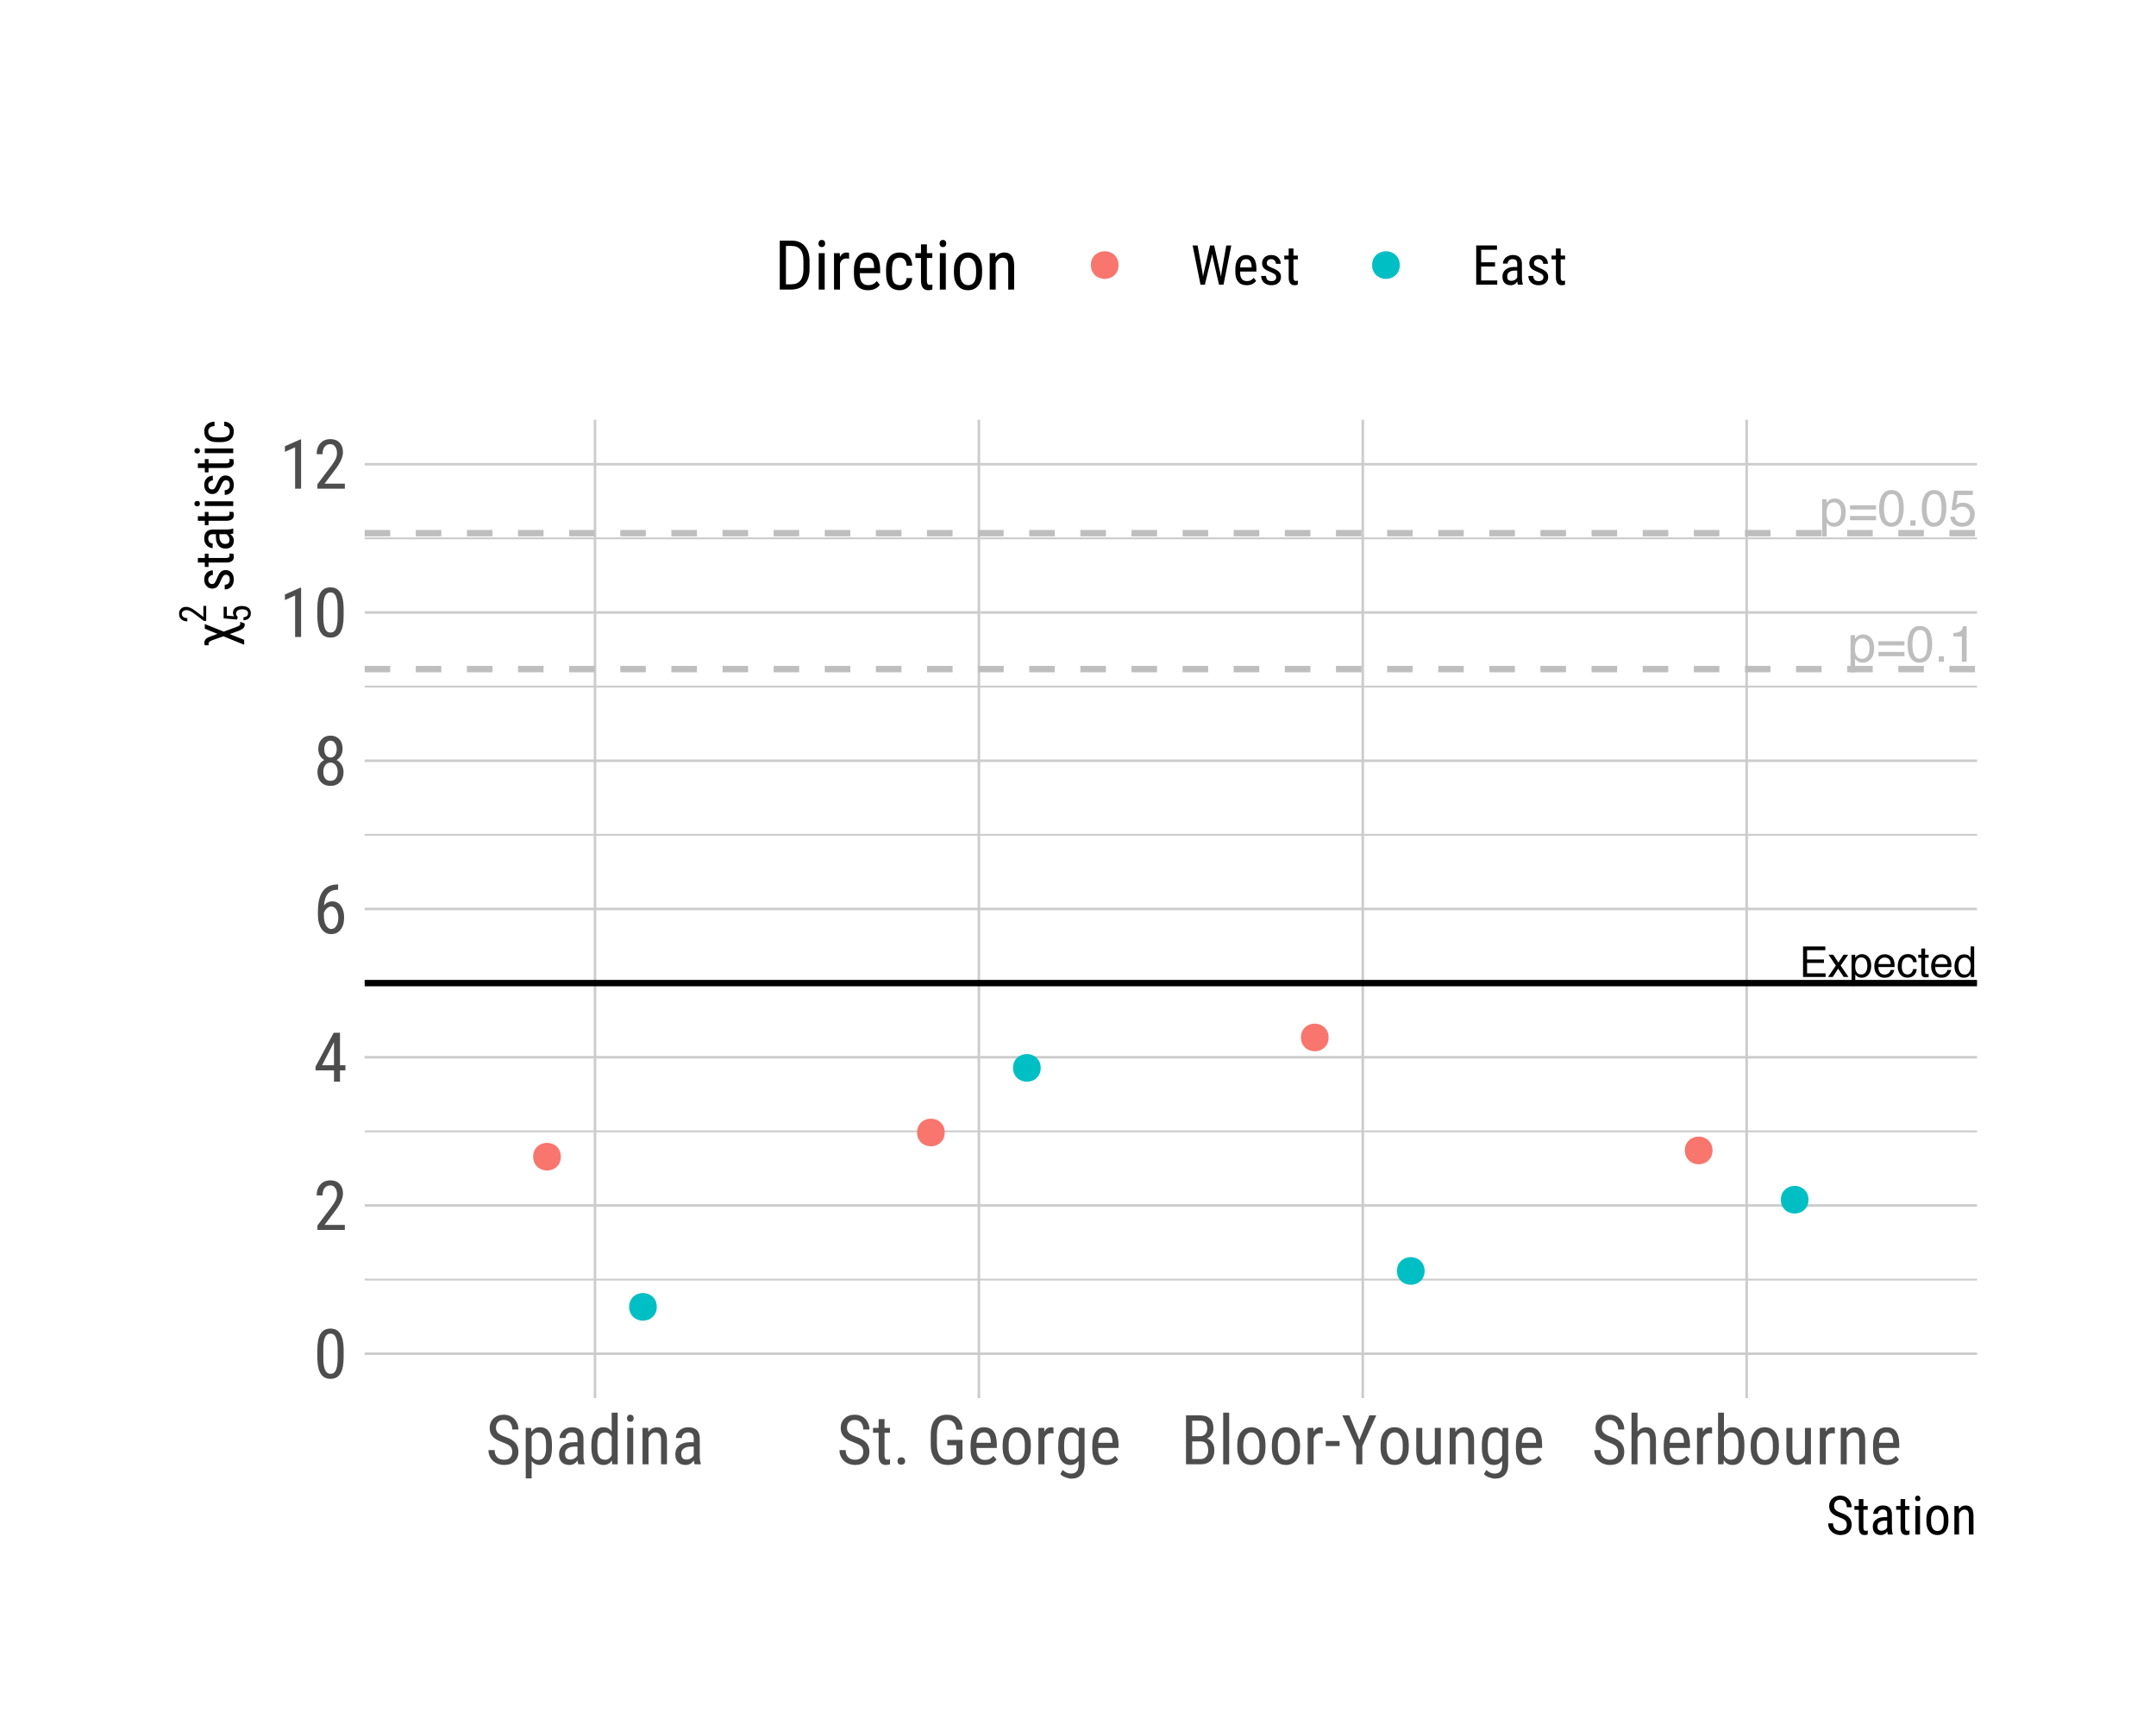 <?xml version="1.0" encoding="UTF-8"?>
<svg xmlns="http://www.w3.org/2000/svg" xmlns:xlink="http://www.w3.org/1999/xlink" width="360pt" height="288pt" viewBox="0 0 360 288" version="1.1">
<defs>
<g>
<symbol overflow="visible" id="glyph0-0">
<path style="stroke:none;" d="M 0.234 0 L 0.234 -5.094 L 4.281 -5.094 L 4.281 0 Z M 3.641 -0.641 L 3.641 -4.453 L 0.875 -4.453 L 0.875 -0.641 Z M 3.641 -0.641 "/>
</symbol>
<symbol overflow="visible" id="glyph0-1">
<path style="stroke:none;" d="M 0.609 -5.094 L 4.328 -5.094 L 4.328 -4.469 L 1.281 -4.469 L 1.281 -2.922 L 4.094 -2.922 L 4.094 -2.344 L 1.281 -2.344 L 1.281 -0.609 L 4.375 -0.609 L 4.375 0 L 0.609 0 Z M 2.5 -5.094 Z M 2.5 -5.094 "/>
</symbol>
<symbol overflow="visible" id="glyph0-2">
<path style="stroke:none;" d="M 0.109 -3.719 L 0.906 -3.719 L 1.766 -2.406 L 2.625 -3.719 L 3.391 -3.703 L 2.141 -1.906 L 3.453 0 L 2.656 0 L 1.719 -1.391 L 0.828 0 L 0.031 0 L 1.344 -1.906 Z M 0.109 -3.719 "/>
</symbol>
<symbol overflow="visible" id="glyph0-3">
<path style="stroke:none;" d="M 2.031 -0.422 C 2.32 -0.422 2.562 -0.539 2.75 -0.781 C 2.945 -1.031 3.047 -1.395 3.047 -1.875 C 3.047 -2.176 3.004 -2.43 2.922 -2.641 C 2.754 -3.055 2.457 -3.266 2.031 -3.266 C 1.594 -3.266 1.297 -3.047 1.141 -2.609 C 1.055 -2.379 1.016 -2.086 1.016 -1.734 C 1.016 -1.441 1.055 -1.195 1.141 -1 C 1.297 -0.613 1.594 -0.422 2.031 -0.422 Z M 0.406 -3.703 L 1.016 -3.703 L 1.016 -3.203 C 1.141 -3.379 1.273 -3.508 1.422 -3.594 C 1.641 -3.738 1.891 -3.812 2.172 -3.812 C 2.586 -3.812 2.941 -3.648 3.234 -3.328 C 3.535 -3.004 3.688 -2.539 3.688 -1.938 C 3.688 -1.125 3.473 -0.547 3.047 -0.203 C 2.773 0.016 2.461 0.125 2.109 0.125 C 1.828 0.125 1.594 0.062 1.406 -0.062 C 1.289 -0.125 1.164 -0.242 1.031 -0.422 L 1.031 1.484 L 0.406 1.484 Z M 0.406 -3.703 "/>
</symbol>
<symbol overflow="visible" id="glyph0-4">
<path style="stroke:none;" d="M 2 -3.797 C 2.27 -3.797 2.523 -3.734 2.766 -3.609 C 3.016 -3.492 3.207 -3.336 3.344 -3.141 C 3.469 -2.953 3.551 -2.734 3.594 -2.484 C 3.625 -2.305 3.641 -2.031 3.641 -1.656 L 0.922 -1.656 C 0.93 -1.281 1.02 -0.977 1.188 -0.75 C 1.352 -0.52 1.613 -0.406 1.969 -0.406 C 2.289 -0.406 2.551 -0.516 2.75 -0.734 C 2.852 -0.859 2.93 -1.004 2.984 -1.172 L 3.594 -1.172 C 3.57 -1.035 3.516 -0.879 3.422 -0.703 C 3.336 -0.535 3.238 -0.398 3.125 -0.297 C 2.938 -0.109 2.703 0.016 2.422 0.078 C 2.266 0.109 2.094 0.125 1.906 0.125 C 1.445 0.125 1.055 -0.039 0.734 -0.375 C 0.41 -0.707 0.25 -1.176 0.25 -1.781 C 0.25 -2.383 0.41 -2.867 0.734 -3.234 C 1.055 -3.609 1.477 -3.797 2 -3.797 Z M 3 -2.156 C 2.977 -2.426 2.922 -2.645 2.828 -2.812 C 2.648 -3.102 2.363 -3.25 1.969 -3.25 C 1.676 -3.25 1.43 -3.145 1.234 -2.938 C 1.047 -2.738 0.945 -2.477 0.938 -2.156 Z M 1.953 -3.812 Z M 1.953 -3.812 "/>
</symbol>
<symbol overflow="visible" id="glyph0-5">
<path style="stroke:none;" d="M 1.891 -3.828 C 2.305 -3.828 2.645 -3.723 2.906 -3.516 C 3.176 -3.316 3.336 -2.969 3.391 -2.469 L 2.781 -2.469 C 2.738 -2.695 2.648 -2.883 2.516 -3.031 C 2.391 -3.188 2.18 -3.266 1.891 -3.266 C 1.492 -3.266 1.207 -3.07 1.031 -2.688 C 0.926 -2.438 0.875 -2.125 0.875 -1.75 C 0.875 -1.375 0.953 -1.055 1.109 -0.797 C 1.266 -0.547 1.508 -0.422 1.844 -0.422 C 2.102 -0.422 2.305 -0.5 2.453 -0.656 C 2.609 -0.82 2.719 -1.039 2.781 -1.312 L 3.391 -1.312 C 3.316 -0.82 3.141 -0.461 2.859 -0.234 C 2.586 -0.004 2.234 0.109 1.797 0.109 C 1.316 0.109 0.93 -0.066 0.641 -0.422 C 0.348 -0.773 0.203 -1.219 0.203 -1.75 C 0.203 -2.406 0.359 -2.914 0.672 -3.281 C 0.992 -3.645 1.398 -3.828 1.891 -3.828 Z M 1.797 -3.812 Z M 1.797 -3.812 "/>
</symbol>
<symbol overflow="visible" id="glyph0-6">
<path style="stroke:none;" d="M 0.578 -4.75 L 1.219 -4.75 L 1.219 -3.719 L 1.812 -3.719 L 1.812 -3.203 L 1.219 -3.203 L 1.219 -0.781 C 1.219 -0.656 1.258 -0.566 1.344 -0.516 C 1.395 -0.492 1.477 -0.484 1.594 -0.484 C 1.625 -0.484 1.656 -0.484 1.688 -0.484 C 1.719 -0.484 1.758 -0.488 1.812 -0.5 L 1.812 0 C 1.738 0.02 1.66 0.035 1.578 0.047 C 1.504 0.055 1.422 0.062 1.328 0.062 C 1.035 0.062 0.836 -0.008 0.734 -0.156 C 0.629 -0.312 0.578 -0.508 0.578 -0.75 L 0.578 -3.203 L 0.078 -3.203 L 0.078 -3.719 L 0.578 -3.719 Z M 0.578 -4.75 "/>
</symbol>
<symbol overflow="visible" id="glyph0-7">
<path style="stroke:none;" d="M 0.859 -1.812 C 0.859 -1.414 0.941 -1.082 1.109 -0.812 C 1.273 -0.539 1.547 -0.406 1.922 -0.406 C 2.211 -0.406 2.445 -0.531 2.625 -0.781 C 2.812 -1.031 2.906 -1.391 2.906 -1.859 C 2.906 -2.328 2.812 -2.672 2.625 -2.891 C 2.438 -3.117 2.195 -3.234 1.906 -3.234 C 1.594 -3.234 1.336 -3.113 1.141 -2.875 C 0.953 -2.633 0.859 -2.281 0.859 -1.812 Z M 1.797 -3.781 C 2.078 -3.781 2.316 -3.723 2.516 -3.609 C 2.617 -3.535 2.742 -3.41 2.891 -3.234 L 2.891 -5.109 L 3.484 -5.109 L 3.484 0 L 2.922 0 L 2.922 -0.516 C 2.773 -0.285 2.602 -0.117 2.406 -0.016 C 2.207 0.078 1.977 0.125 1.719 0.125 C 1.312 0.125 0.953 -0.047 0.641 -0.391 C 0.336 -0.734 0.188 -1.195 0.188 -1.781 C 0.188 -2.32 0.328 -2.789 0.609 -3.188 C 0.891 -3.582 1.285 -3.781 1.797 -3.781 Z M 1.797 -3.781 "/>
</symbol>
<symbol overflow="visible" id="glyph1-0">
<path style="stroke:none;" d="M 0.281 0 L 0.281 -6.125 L 5.125 -6.125 L 5.125 0 Z M 4.359 -0.766 L 4.359 -5.359 L 1.047 -5.359 L 1.047 -0.766 Z M 4.359 -0.766 "/>
</symbol>
<symbol overflow="visible" id="glyph1-1">
<path style="stroke:none;" d="M 2.438 -0.5 C 2.781 -0.5 3.066 -0.645 3.297 -0.938 C 3.535 -1.238 3.656 -1.676 3.656 -2.25 C 3.656 -2.613 3.602 -2.922 3.5 -3.172 C 3.301 -3.66 2.945 -3.906 2.438 -3.906 C 1.914 -3.906 1.555 -3.645 1.359 -3.125 C 1.266 -2.852 1.219 -2.504 1.219 -2.078 C 1.219 -1.734 1.266 -1.441 1.359 -1.203 C 1.555 -0.734 1.914 -0.5 2.438 -0.5 Z M 0.484 -4.438 L 1.219 -4.438 L 1.219 -3.844 C 1.375 -4.051 1.539 -4.207 1.719 -4.312 C 1.969 -4.477 2.266 -4.562 2.609 -4.562 C 3.109 -4.562 3.535 -4.367 3.891 -3.984 C 4.242 -3.598 4.422 -3.047 4.422 -2.328 C 4.422 -1.359 4.164 -0.664 3.656 -0.25 C 3.332 0.02 2.957 0.156 2.531 0.156 C 2.195 0.156 1.914 0.078 1.688 -0.078 C 1.551 -0.16 1.398 -0.301 1.234 -0.5 L 1.234 1.781 L 0.484 1.781 Z M 0.484 -4.438 "/>
</symbol>
<symbol overflow="visible" id="glyph1-2">
<path style="stroke:none;" d="M 4.734 -3.422 L 4.734 -2.719 L 0.391 -2.719 L 0.391 -3.422 Z M 4.734 -1.641 L 4.734 -0.922 L 0.391 -0.922 L 0.391 -1.641 Z M 4.734 -1.641 "/>
</symbol>
<symbol overflow="visible" id="glyph1-3">
<path style="stroke:none;" d="M 2.312 -5.969 C 3.082 -5.969 3.641 -5.648 3.984 -5.016 C 4.242 -4.523 4.375 -3.848 4.375 -2.984 C 4.375 -2.18 4.254 -1.516 4.016 -0.984 C 3.672 -0.223 3.098 0.156 2.297 0.156 C 1.586 0.156 1.055 -0.148 0.703 -0.766 C 0.41 -1.285 0.266 -1.984 0.266 -2.859 C 0.266 -3.535 0.352 -4.117 0.531 -4.609 C 0.852 -5.516 1.445 -5.969 2.312 -5.969 Z M 2.297 -0.516 C 2.68 -0.516 2.988 -0.688 3.219 -1.031 C 3.457 -1.375 3.578 -2.02 3.578 -2.969 C 3.578 -3.645 3.492 -4.203 3.328 -4.641 C 3.16 -5.078 2.836 -5.297 2.359 -5.297 C 1.91 -5.297 1.582 -5.086 1.375 -4.672 C 1.176 -4.254 1.078 -3.641 1.078 -2.828 C 1.078 -2.223 1.145 -1.734 1.281 -1.359 C 1.477 -0.797 1.816 -0.516 2.297 -0.516 Z M 2.297 -0.516 "/>
</symbol>
<symbol overflow="visible" id="glyph1-4">
<path style="stroke:none;" d="M 0.734 -0.906 L 1.594 -0.906 L 1.594 0 L 0.734 0 Z M 0.734 -0.906 "/>
</symbol>
<symbol overflow="visible" id="glyph1-5">
<path style="stroke:none;" d="M 0.812 -4.219 L 0.812 -4.797 C 1.352 -4.848 1.727 -4.938 1.938 -5.062 C 2.156 -5.188 2.316 -5.477 2.422 -5.938 L 3.016 -5.938 L 3.016 0 L 2.219 0 L 2.219 -4.219 Z M 0.812 -4.219 "/>
</symbol>
<symbol overflow="visible" id="glyph1-6">
<path style="stroke:none;" d="M 1.047 -1.516 C 1.098 -1.086 1.301 -0.797 1.656 -0.641 C 1.832 -0.555 2.035 -0.516 2.266 -0.516 C 2.711 -0.516 3.039 -0.656 3.25 -0.938 C 3.469 -1.219 3.578 -1.531 3.578 -1.875 C 3.578 -2.289 3.445 -2.613 3.188 -2.844 C 2.938 -3.07 2.633 -3.188 2.281 -3.188 C 2.02 -3.188 1.797 -3.133 1.609 -3.031 C 1.43 -2.926 1.273 -2.785 1.141 -2.609 L 0.484 -2.656 L 0.953 -5.859 L 4.047 -5.859 L 4.047 -5.141 L 1.516 -5.141 L 1.25 -3.484 C 1.395 -3.586 1.531 -3.664 1.656 -3.719 C 1.875 -3.812 2.129 -3.859 2.422 -3.859 C 2.961 -3.859 3.422 -3.68 3.797 -3.328 C 4.18 -2.973 4.375 -2.523 4.375 -1.984 C 4.375 -1.422 4.203 -0.922 3.859 -0.484 C 3.516 -0.055 2.957 0.156 2.188 0.156 C 1.707 0.156 1.281 0.02 0.906 -0.25 C 0.531 -0.531 0.32 -0.953 0.281 -1.516 Z M 1.047 -1.516 "/>
</symbol>
<symbol overflow="visible" id="glyph2-0">
<path style="stroke:none;" d="M 3.922 0 L 0.578 0 L 0.578 -8.172 L 3.922 -8.172 Z M 3.672 -0.484 L 3.672 -7.688 L 2.375 -4.094 Z M 0.844 -7.641 L 0.844 -0.531 L 2.109 -4.094 Z M 1.031 -0.297 L 3.453 -0.297 L 2.234 -3.703 Z M 2.234 -4.469 L 3.453 -7.875 L 1.031 -7.875 Z M 2.234 -4.469 "/>
</symbol>
<symbol overflow="visible" id="glyph2-1">
<path style="stroke:none;" d="M 5.031 -3.484 C 5.031 -2.273 4.852 -1.375 4.5 -0.781 C 4.145 -0.188 3.594 0.109 2.844 0.109 C 2.113 0.109 1.566 -0.176 1.203 -0.75 C 0.848 -1.32 0.66 -2.18 0.641 -3.328 L 0.641 -4.734 C 0.641 -5.93 0.816 -6.82 1.172 -7.406 C 1.523 -7.988 2.078 -8.281 2.828 -8.281 C 3.566 -8.281 4.113 -8 4.469 -7.438 C 4.82 -6.883 5.008 -6.047 5.031 -4.922 Z M 4.031 -4.906 C 4.031 -5.77 3.93 -6.406 3.734 -6.812 C 3.547 -7.227 3.242 -7.438 2.828 -7.438 C 2.422 -7.438 2.117 -7.234 1.922 -6.828 C 1.734 -6.43 1.641 -5.828 1.641 -5.016 L 1.641 -3.328 C 1.641 -2.461 1.738 -1.812 1.938 -1.375 C 2.133 -0.945 2.438 -0.734 2.844 -0.734 C 3.25 -0.734 3.547 -0.938 3.734 -1.344 C 3.922 -1.75 4.02 -2.375 4.031 -3.219 Z M 4.031 -4.906 "/>
</symbol>
<symbol overflow="visible" id="glyph2-2">
<path style="stroke:none;" d="M 5.234 0 L 0.656 0 L 0.656 -0.75 L 2.984 -3.828 C 3.336 -4.305 3.582 -4.695 3.719 -5 C 3.852 -5.312 3.922 -5.633 3.922 -5.969 C 3.922 -6.406 3.816 -6.758 3.609 -7.031 C 3.41 -7.301 3.148 -7.438 2.828 -7.438 C 2.41 -7.438 2.086 -7.289 1.859 -7 C 1.629 -6.719 1.516 -6.305 1.516 -5.766 L 0.531 -5.766 C 0.531 -6.516 0.734 -7.117 1.141 -7.578 C 1.555 -8.047 2.117 -8.281 2.828 -8.281 C 3.473 -8.281 3.984 -8.082 4.359 -7.688 C 4.734 -7.289 4.922 -6.758 4.922 -6.094 C 4.922 -5.289 4.5 -4.336 3.656 -3.234 L 1.844 -0.844 L 5.234 -0.844 Z M 5.234 0 "/>
</symbol>
<symbol overflow="visible" id="glyph2-3">
<path style="stroke:none;" d="M 4.422 -2.75 L 5.328 -2.75 L 5.328 -1.891 L 4.422 -1.891 L 4.422 0 L 3.422 0 L 3.422 -1.891 L 0.344 -1.891 L 0.344 -2.516 L 3.375 -8.172 L 4.422 -8.172 Z M 1.438 -2.75 L 3.422 -2.75 L 3.422 -6.625 Z M 1.438 -2.75 "/>
</symbol>
<symbol overflow="visible" id="glyph2-4">
<path style="stroke:none;" d="M 4.109 -8.188 L 4.109 -7.297 L 3.953 -7.297 C 3.285 -7.285 2.766 -7.062 2.391 -6.625 C 2.023 -6.195 1.812 -5.547 1.75 -4.672 C 2.113 -5.129 2.578 -5.359 3.141 -5.359 C 3.742 -5.359 4.223 -5.109 4.578 -4.609 C 4.93 -4.117 5.109 -3.473 5.109 -2.672 C 5.109 -1.805 4.91 -1.125 4.516 -0.625 C 4.129 -0.133 3.609 0.109 2.953 0.109 C 2.285 0.109 1.75 -0.18 1.344 -0.766 C 0.938 -1.359 0.734 -2.141 0.734 -3.109 L 0.734 -3.516 C 0.734 -4.629 0.852 -5.52 1.094 -6.188 C 1.344 -6.852 1.703 -7.348 2.172 -7.672 C 2.648 -8.004 3.242 -8.176 3.953 -8.188 Z M 2.969 -4.5 C 2.707 -4.5 2.461 -4.395 2.234 -4.188 C 2.004 -3.977 1.836 -3.719 1.734 -3.406 L 1.734 -3 C 1.734 -2.332 1.848 -1.789 2.078 -1.375 C 2.316 -0.957 2.609 -0.75 2.953 -0.75 C 3.316 -0.75 3.602 -0.922 3.812 -1.266 C 4.031 -1.609 4.141 -2.055 4.141 -2.609 C 4.141 -3.172 4.031 -3.625 3.812 -3.969 C 3.602 -4.32 3.32 -4.5 2.969 -4.5 Z M 2.969 -4.5 "/>
</symbol>
<symbol overflow="visible" id="glyph2-5">
<path style="stroke:none;" d="M 4.859 -6.047 C 4.859 -5.641 4.766 -5.273 4.578 -4.953 C 4.398 -4.629 4.16 -4.379 3.859 -4.203 C 4.223 -4.016 4.504 -3.742 4.703 -3.391 C 4.91 -3.047 5.016 -2.648 5.016 -2.203 C 5.016 -1.504 4.816 -0.941 4.422 -0.516 C 4.023 -0.098 3.492 0.109 2.828 0.109 C 2.172 0.109 1.645 -0.098 1.25 -0.516 C 0.852 -0.941 0.656 -1.504 0.656 -2.203 C 0.656 -2.648 0.754 -3.051 0.953 -3.406 C 1.16 -3.758 1.441 -4.031 1.797 -4.219 C 1.484 -4.395 1.238 -4.641 1.062 -4.953 C 0.883 -5.273 0.797 -5.641 0.797 -6.047 C 0.797 -6.734 0.984 -7.273 1.359 -7.672 C 1.734 -8.078 2.223 -8.281 2.828 -8.281 C 3.441 -8.281 3.93 -8.082 4.297 -7.688 C 4.672 -7.289 4.859 -6.742 4.859 -6.047 Z M 4.031 -2.234 C 4.031 -2.703 3.914 -3.078 3.688 -3.359 C 3.469 -3.641 3.18 -3.781 2.828 -3.781 C 2.461 -3.781 2.172 -3.633 1.953 -3.344 C 1.742 -3.062 1.641 -2.691 1.641 -2.234 C 1.641 -1.754 1.742 -1.383 1.953 -1.125 C 2.16 -0.863 2.453 -0.734 2.828 -0.734 C 3.211 -0.734 3.508 -0.863 3.719 -1.125 C 3.926 -1.383 4.031 -1.754 4.031 -2.234 Z M 3.875 -6.031 C 3.875 -6.445 3.773 -6.785 3.578 -7.047 C 3.391 -7.305 3.141 -7.438 2.828 -7.438 C 2.516 -7.438 2.266 -7.305 2.078 -7.047 C 1.891 -6.785 1.797 -6.445 1.797 -6.031 C 1.797 -5.602 1.891 -5.258 2.078 -5 C 2.273 -4.75 2.523 -4.625 2.828 -4.625 C 3.148 -4.625 3.406 -4.75 3.594 -5 C 3.781 -5.258 3.875 -5.602 3.875 -6.031 Z M 3.875 -6.031 "/>
</symbol>
<symbol overflow="visible" id="glyph2-6">
<path style="stroke:none;" d="M 3.609 0 L 2.609 0 L 2.609 -6.922 L 0.906 -6.156 L 0.906 -7.094 L 3.453 -8.219 L 3.609 -8.219 Z M 3.609 0 "/>
</symbol>
<symbol overflow="visible" id="glyph2-7">
<path style="stroke:none;" d="M 4.453 -2.062 C 4.453 -2.469 4.344 -2.781 4.125 -3 C 3.906 -3.219 3.504 -3.43 2.922 -3.641 C 2.348 -3.848 1.906 -4.062 1.594 -4.281 C 1.289 -4.508 1.062 -4.77 0.906 -5.062 C 0.758 -5.352 0.688 -5.688 0.688 -6.062 C 0.688 -6.707 0.898 -7.238 1.328 -7.656 C 1.766 -8.07 2.332 -8.281 3.031 -8.281 C 3.508 -8.281 3.938 -8.172 4.312 -7.953 C 4.688 -7.742 4.973 -7.445 5.172 -7.062 C 5.379 -6.688 5.484 -6.27 5.484 -5.812 L 4.453 -5.812 C 4.453 -6.312 4.328 -6.703 4.078 -6.984 C 3.836 -7.266 3.488 -7.406 3.031 -7.406 C 2.625 -7.406 2.305 -7.285 2.078 -7.047 C 1.848 -6.816 1.734 -6.492 1.734 -6.078 C 1.734 -5.734 1.852 -5.441 2.094 -5.203 C 2.344 -4.973 2.727 -4.77 3.25 -4.594 C 4.051 -4.32 4.625 -3.988 4.969 -3.594 C 5.312 -3.207 5.484 -2.703 5.484 -2.078 C 5.484 -1.41 5.27 -0.879 4.844 -0.484 C 4.414 -0.086 3.832 0.109 3.094 0.109 C 2.613 0.109 2.172 0.004 1.766 -0.203 C 1.367 -0.41 1.055 -0.703 0.828 -1.078 C 0.598 -1.453 0.484 -1.883 0.484 -2.375 L 1.516 -2.375 C 1.516 -1.863 1.656 -1.469 1.938 -1.188 C 2.219 -0.906 2.602 -0.766 3.094 -0.766 C 3.539 -0.766 3.879 -0.879 4.109 -1.109 C 4.336 -1.348 4.453 -1.664 4.453 -2.062 Z M 4.453 -2.062 "/>
</symbol>
<symbol overflow="visible" id="glyph2-8">
<path style="stroke:none;" d="M 5.125 -2.75 C 5.125 -1.781 4.953 -1.062 4.609 -0.594 C 4.266 -0.125 3.773 0.109 3.141 0.109 C 2.535 0.109 2.066 -0.117 1.734 -0.578 L 1.734 2.344 L 0.75 2.344 L 0.75 -6.078 L 1.641 -6.078 L 1.703 -5.406 C 2.035 -5.926 2.508 -6.188 3.125 -6.188 C 3.789 -6.188 4.285 -5.953 4.609 -5.484 C 4.941 -5.023 5.113 -4.332 5.125 -3.406 Z M 4.141 -3.312 C 4.141 -3.988 4.035 -4.488 3.828 -4.812 C 3.617 -5.145 3.281 -5.312 2.812 -5.312 C 2.344 -5.312 1.984 -5.07 1.734 -4.594 L 1.734 -1.438 C 1.973 -0.969 2.336 -0.734 2.828 -0.734 C 3.273 -0.734 3.602 -0.895 3.812 -1.219 C 4.031 -1.539 4.141 -2.035 4.141 -2.703 Z M 4.141 -3.312 "/>
</symbol>
<symbol overflow="visible" id="glyph2-9">
<path style="stroke:none;" d="M 3.875 0 C 3.812 -0.133 3.766 -0.352 3.734 -0.656 C 3.391 -0.145 2.941 0.109 2.391 0.109 C 1.836 0.109 1.406 -0.039 1.094 -0.344 C 0.789 -0.656 0.641 -1.094 0.641 -1.656 C 0.641 -2.27 0.848 -2.758 1.266 -3.125 C 1.68 -3.488 2.258 -3.676 3 -3.688 L 3.719 -3.688 L 3.719 -4.328 C 3.719 -4.691 3.633 -4.945 3.469 -5.094 C 3.312 -5.25 3.07 -5.328 2.75 -5.328 C 2.445 -5.328 2.203 -5.238 2.016 -5.062 C 1.828 -4.883 1.734 -4.66 1.734 -4.391 L 0.734 -4.391 C 0.734 -4.703 0.828 -5 1.016 -5.281 C 1.203 -5.562 1.445 -5.781 1.75 -5.938 C 2.062 -6.102 2.41 -6.188 2.797 -6.188 C 3.422 -6.188 3.895 -6.031 4.219 -5.719 C 4.539 -5.414 4.707 -4.969 4.719 -4.375 L 4.719 -1.312 C 4.719 -0.844 4.781 -0.438 4.906 -0.094 L 4.906 0 Z M 2.547 -0.797 C 2.785 -0.797 3.016 -0.863 3.234 -1 C 3.461 -1.133 3.625 -1.301 3.719 -1.5 L 3.719 -2.953 L 3.156 -2.953 C 2.688 -2.941 2.316 -2.832 2.047 -2.625 C 1.773 -2.426 1.641 -2.145 1.641 -1.781 C 1.641 -1.438 1.707 -1.188 1.844 -1.031 C 1.977 -0.875 2.211 -0.797 2.547 -0.797 Z M 2.547 -0.797 "/>
</symbol>
<symbol overflow="visible" id="glyph2-10">
<path style="stroke:none;" d="M 0.531 -3.312 C 0.531 -4.25 0.703 -4.961 1.047 -5.453 C 1.398 -5.941 1.906 -6.188 2.562 -6.188 C 3.145 -6.188 3.598 -5.953 3.922 -5.484 L 3.922 -8.625 L 4.922 -8.625 L 4.922 0 L 4.016 0 L 3.953 -0.656 C 3.629 -0.145 3.164 0.109 2.562 0.109 C 1.938 0.109 1.441 -0.133 1.078 -0.625 C 0.723 -1.113 0.539 -1.801 0.531 -2.688 Z M 1.531 -2.75 C 1.531 -2.062 1.629 -1.555 1.828 -1.234 C 2.035 -0.922 2.363 -0.766 2.812 -0.766 C 3.312 -0.766 3.68 -1.016 3.922 -1.516 L 3.922 -4.578 C 3.672 -5.066 3.305 -5.312 2.828 -5.312 C 2.367 -5.312 2.035 -5.148 1.828 -4.828 C 1.629 -4.504 1.531 -4.016 1.531 -3.359 Z M 1.531 -2.75 "/>
</symbol>
<symbol overflow="visible" id="glyph2-11">
<path style="stroke:none;" d="M 1.812 0 L 0.812 0 L 0.812 -6.078 L 1.812 -6.078 Z M 1.891 -7.688 C 1.891 -7.52 1.844 -7.379 1.75 -7.266 C 1.656 -7.148 1.516 -7.094 1.328 -7.094 C 1.141 -7.094 1 -7.148 0.906 -7.266 C 0.812 -7.379 0.766 -7.52 0.766 -7.688 C 0.766 -7.852 0.812 -7.992 0.906 -8.109 C 1 -8.223 1.141 -8.281 1.328 -8.281 C 1.516 -8.281 1.656 -8.223 1.75 -8.109 C 1.844 -7.992 1.891 -7.852 1.891 -7.688 Z M 1.891 -7.688 "/>
</symbol>
<symbol overflow="visible" id="glyph2-12">
<path style="stroke:none;" d="M 1.672 -6.078 L 1.703 -5.422 C 2.086 -5.93 2.582 -6.188 3.188 -6.188 C 4.258 -6.188 4.801 -5.469 4.812 -4.031 L 4.812 0 L 3.828 0 L 3.828 -4 C 3.828 -4.469 3.75 -4.801 3.594 -5 C 3.438 -5.207 3.195 -5.312 2.875 -5.312 C 2.625 -5.312 2.398 -5.227 2.203 -5.062 C 2.016 -4.895 1.859 -4.676 1.734 -4.406 L 1.734 0 L 0.734 0 L 0.734 -6.078 Z M 1.672 -6.078 "/>
</symbol>
<symbol overflow="visible" id="glyph2-13">
<path style="stroke:none;" d="M 2.047 -7.547 L 2.047 -6.078 L 2.953 -6.078 L 2.953 -5.266 L 2.047 -5.266 L 2.047 -1.5 C 2.047 -1.258 2.082 -1.078 2.156 -0.953 C 2.238 -0.836 2.375 -0.781 2.562 -0.781 C 2.695 -0.781 2.832 -0.801 2.969 -0.844 L 2.953 0 C 2.723 0.07 2.492 0.109 2.266 0.109 C 1.867 0.109 1.566 -0.031 1.359 -0.312 C 1.16 -0.594 1.062 -0.988 1.062 -1.5 L 1.062 -5.266 L 0.125 -5.266 L 0.125 -6.078 L 1.062 -6.078 L 1.062 -7.547 Z M 2.047 -7.547 "/>
</symbol>
<symbol overflow="visible" id="glyph2-14">
<path style="stroke:none;" d="M 0.812 -0.547 C 0.812 -0.723 0.863 -0.867 0.969 -0.984 C 1.07 -1.109 1.227 -1.172 1.438 -1.172 C 1.656 -1.172 1.816 -1.109 1.922 -0.984 C 2.035 -0.867 2.094 -0.723 2.094 -0.547 C 2.094 -0.367 2.035 -0.223 1.922 -0.109 C 1.816 0.004 1.656 0.062 1.438 0.062 C 1.227 0.062 1.07 0.004 0.969 -0.109 C 0.863 -0.223 0.812 -0.367 0.812 -0.547 Z M 0.812 -0.547 "/>
</symbol>
<symbol overflow="visible" id="glyph2-15">
<path style="stroke:none;" d=""/>
</symbol>
<symbol overflow="visible" id="glyph2-16">
<path style="stroke:none;" d="M 6 -1.016 L 5.812 -0.797 C 5.301 -0.191 4.547 0.109 3.547 0.109 C 2.66 0.109 1.969 -0.18 1.469 -0.766 C 0.969 -1.348 0.711 -2.176 0.703 -3.25 L 0.703 -4.859 C 0.703 -6.004 0.93 -6.859 1.391 -7.422 C 1.848 -7.992 2.531 -8.281 3.438 -8.281 C 4.219 -8.281 4.828 -8.062 5.266 -7.625 C 5.711 -7.195 5.957 -6.582 6 -5.781 L 4.969 -5.781 C 4.926 -6.289 4.785 -6.688 4.547 -6.969 C 4.305 -7.258 3.941 -7.406 3.453 -7.406 C 2.859 -7.406 2.426 -7.211 2.156 -6.828 C 1.883 -6.441 1.742 -5.828 1.734 -4.984 L 1.734 -3.312 C 1.734 -2.488 1.891 -1.859 2.203 -1.422 C 2.516 -0.984 2.961 -0.766 3.547 -0.766 C 4.109 -0.766 4.531 -0.898 4.812 -1.172 L 4.969 -1.312 L 4.969 -3.188 L 3.469 -3.188 L 3.469 -4.078 L 6 -4.078 Z M 6 -1.016 "/>
</symbol>
<symbol overflow="visible" id="glyph2-17">
<path style="stroke:none;" d="M 2.922 0.109 C 2.16 0.109 1.578 -0.113 1.172 -0.562 C 0.766 -1.008 0.562 -1.672 0.562 -2.547 L 0.562 -3.281 C 0.562 -4.188 0.754 -4.895 1.141 -5.406 C 1.535 -5.926 2.086 -6.188 2.797 -6.188 C 3.516 -6.188 4.047 -5.957 4.391 -5.5 C 4.742 -5.051 4.926 -4.348 4.938 -3.391 L 4.938 -2.734 L 1.547 -2.734 L 1.547 -2.594 C 1.547 -1.945 1.664 -1.473 1.906 -1.172 C 2.156 -0.879 2.508 -0.734 2.969 -0.734 C 3.258 -0.734 3.516 -0.785 3.734 -0.891 C 3.961 -1.004 4.176 -1.18 4.375 -1.422 L 4.891 -0.797 C 4.453 -0.191 3.797 0.109 2.922 0.109 Z M 2.797 -5.328 C 2.391 -5.328 2.086 -5.188 1.891 -4.906 C 1.691 -4.625 1.578 -4.188 1.547 -3.594 L 3.938 -3.594 L 3.938 -3.734 C 3.914 -4.305 3.812 -4.711 3.625 -4.953 C 3.445 -5.203 3.172 -5.328 2.797 -5.328 Z M 2.797 -5.328 "/>
</symbol>
<symbol overflow="visible" id="glyph2-18">
<path style="stroke:none;" d="M 0.531 -3.312 C 0.531 -4.195 0.742 -4.895 1.172 -5.406 C 1.598 -5.926 2.164 -6.188 2.875 -6.188 C 3.582 -6.188 4.148 -5.938 4.578 -5.438 C 5.004 -4.938 5.223 -4.254 5.234 -3.391 L 5.234 -2.75 C 5.234 -1.863 5.02 -1.164 4.594 -0.656 C 4.164 -0.145 3.598 0.109 2.891 0.109 C 2.18 0.109 1.613 -0.133 1.188 -0.625 C 0.77 -1.125 0.551 -1.801 0.531 -2.656 Z M 1.531 -2.75 C 1.531 -2.125 1.648 -1.629 1.891 -1.266 C 2.141 -0.91 2.473 -0.734 2.891 -0.734 C 3.766 -0.734 4.211 -1.367 4.234 -2.641 L 4.234 -3.312 C 4.234 -3.938 4.109 -4.426 3.859 -4.781 C 3.617 -5.145 3.289 -5.328 2.875 -5.328 C 2.469 -5.328 2.141 -5.145 1.891 -4.781 C 1.648 -4.426 1.531 -3.941 1.531 -3.328 Z M 1.531 -2.75 "/>
</symbol>
<symbol overflow="visible" id="glyph2-19">
<path style="stroke:none;" d="M 3.25 -5.141 C 3.113 -5.172 2.961 -5.188 2.797 -5.188 C 2.285 -5.188 1.93 -4.906 1.734 -4.344 L 1.734 0 L 0.734 0 L 0.734 -6.078 L 1.703 -6.078 L 1.719 -5.453 C 1.988 -5.941 2.367 -6.188 2.859 -6.188 C 3.016 -6.188 3.145 -6.16 3.25 -6.109 Z M 3.25 -5.141 "/>
</symbol>
<symbol overflow="visible" id="glyph2-20">
<path style="stroke:none;" d="M 0.547 -3.312 C 0.547 -4.258 0.719 -4.973 1.062 -5.453 C 1.406 -5.941 1.91 -6.188 2.578 -6.188 C 3.191 -6.188 3.66 -5.922 3.984 -5.391 L 4.031 -6.078 L 4.938 -6.078 L 4.938 0.062 C 4.938 0.812 4.742 1.383 4.359 1.781 C 3.973 2.188 3.43 2.391 2.734 2.391 C 2.441 2.391 2.109 2.316 1.734 2.172 C 1.359 2.023 1.078 1.844 0.891 1.625 L 1.297 0.938 C 1.711 1.344 2.164 1.547 2.656 1.547 C 3.488 1.547 3.914 1.094 3.938 0.188 L 3.938 -0.594 C 3.613 -0.125 3.156 0.109 2.562 0.109 C 1.938 0.109 1.445 -0.125 1.094 -0.594 C 0.738 -1.07 0.555 -1.754 0.547 -2.641 Z M 1.531 -2.75 C 1.531 -2.062 1.629 -1.555 1.828 -1.234 C 2.035 -0.922 2.367 -0.766 2.828 -0.766 C 3.316 -0.766 3.688 -1.016 3.938 -1.516 L 3.938 -4.562 C 3.676 -5.062 3.305 -5.312 2.828 -5.312 C 2.379 -5.312 2.051 -5.148 1.844 -4.828 C 1.645 -4.504 1.539 -4.016 1.531 -3.359 Z M 1.531 -2.75 "/>
</symbol>
<symbol overflow="visible" id="glyph2-21">
<path style="stroke:none;" d="M 0.875 0 L 0.875 -8.172 L 3.219 -8.172 C 3.957 -8.172 4.516 -7.988 4.891 -7.625 C 5.266 -7.27 5.453 -6.727 5.453 -6 C 5.453 -5.613 5.359 -5.273 5.172 -4.984 C 4.984 -4.691 4.723 -4.469 4.391 -4.312 C 4.766 -4.195 5.062 -3.961 5.281 -3.609 C 5.5 -3.266 5.609 -2.848 5.609 -2.359 C 5.609 -1.629 5.406 -1.051 5 -0.625 C 4.602 -0.207 4.035 0 3.297 0 Z M 1.906 -3.828 L 1.906 -0.875 L 3.312 -0.875 C 3.695 -0.875 4.004 -1.004 4.234 -1.266 C 4.461 -1.523 4.578 -1.883 4.578 -2.344 C 4.578 -3.332 4.16 -3.828 3.328 -3.828 Z M 1.906 -4.688 L 3.234 -4.688 C 3.586 -4.688 3.875 -4.805 4.094 -5.047 C 4.312 -5.285 4.422 -5.602 4.422 -6 C 4.422 -6.445 4.32 -6.77 4.125 -6.969 C 3.926 -7.176 3.625 -7.281 3.219 -7.281 L 1.906 -7.281 Z M 1.906 -4.688 "/>
</symbol>
<symbol overflow="visible" id="glyph2-22">
<path style="stroke:none;" d="M 1.812 0 L 0.812 0 L 0.812 -8.625 L 1.812 -8.625 Z M 1.812 0 "/>
</symbol>
<symbol overflow="visible" id="glyph2-23">
<path style="stroke:none;" d="M 2.578 -3.047 L 0.266 -3.047 L 0.266 -3.891 L 2.578 -3.891 Z M 2.578 -3.047 "/>
</symbol>
<symbol overflow="visible" id="glyph2-24">
<path style="stroke:none;" d="M 3.016 -4.078 L 4.688 -8.172 L 5.844 -8.172 L 3.516 -3.047 L 3.516 0 L 2.5 0 L 2.5 -3.047 L 0.172 -8.172 L 1.344 -8.172 Z M 3.016 -4.078 "/>
</symbol>
<symbol overflow="visible" id="glyph2-25">
<path style="stroke:none;" d="M 3.844 -0.531 C 3.508 -0.102 3.023 0.109 2.391 0.109 C 1.848 0.109 1.438 -0.078 1.156 -0.453 C 0.875 -0.836 0.727 -1.391 0.719 -2.109 L 0.719 -6.078 L 1.719 -6.078 L 1.719 -2.188 C 1.719 -1.238 2 -0.766 2.562 -0.766 C 3.164 -0.766 3.582 -1.035 3.812 -1.578 L 3.812 -6.078 L 4.812 -6.078 L 4.812 0 L 3.859 0 Z M 3.844 -0.531 "/>
</symbol>
<symbol overflow="visible" id="glyph2-26">
<path style="stroke:none;" d="M 1.734 -5.453 C 2.109 -5.941 2.594 -6.188 3.188 -6.188 C 4.258 -6.188 4.801 -5.469 4.812 -4.031 L 4.812 0 L 3.828 0 L 3.828 -4 C 3.828 -4.469 3.75 -4.801 3.594 -5 C 3.438 -5.207 3.195 -5.312 2.875 -5.312 C 2.625 -5.312 2.398 -5.227 2.203 -5.062 C 2.016 -4.895 1.859 -4.676 1.734 -4.406 L 1.734 0 L 0.734 0 L 0.734 -8.625 L 1.734 -8.625 Z M 1.734 -5.453 "/>
</symbol>
<symbol overflow="visible" id="glyph2-27">
<path style="stroke:none;" d="M 5.141 -2.75 C 5.141 -1.801 4.969 -1.086 4.625 -0.609 C 4.289 -0.129 3.801 0.109 3.156 0.109 C 2.508 0.109 2.023 -0.164 1.703 -0.719 L 1.656 0 L 0.75 0 L 0.75 -8.625 L 1.734 -8.625 L 1.734 -5.406 C 2.055 -5.926 2.523 -6.188 3.141 -6.188 C 3.805 -6.188 4.305 -5.945 4.641 -5.469 C 4.973 -5 5.141 -4.289 5.141 -3.344 Z M 4.156 -3.312 C 4.156 -4.031 4.051 -4.539 3.844 -4.844 C 3.645 -5.156 3.32 -5.312 2.875 -5.312 C 2.363 -5.312 1.984 -5.031 1.734 -4.469 L 1.734 -1.578 C 1.984 -1.035 2.367 -0.766 2.891 -0.766 C 3.336 -0.766 3.66 -0.922 3.859 -1.234 C 4.055 -1.547 4.156 -2.035 4.156 -2.703 Z M 4.156 -3.312 "/>
</symbol>
<symbol overflow="visible" id="glyph2-28">
<path style="stroke:none;" d="M 0.875 0 L 0.875 -8.172 L 2.828 -8.172 C 3.785 -8.172 4.523 -7.875 5.047 -7.281 C 5.578 -6.688 5.844 -5.848 5.844 -4.766 L 5.844 -3.391 C 5.844 -2.305 5.57 -1.469 5.031 -0.875 C 4.5 -0.289 3.727 0 2.719 0 Z M 1.906 -7.281 L 1.906 -0.875 L 2.734 -0.875 C 3.453 -0.875 3.977 -1.082 4.312 -1.5 C 4.645 -1.914 4.816 -2.531 4.828 -3.344 L 4.828 -4.797 C 4.828 -5.648 4.66 -6.273 4.328 -6.672 C 3.992 -7.078 3.492 -7.281 2.828 -7.281 Z M 1.906 -7.281 "/>
</symbol>
<symbol overflow="visible" id="glyph2-29">
<path style="stroke:none;" d="M 2.859 -0.734 C 3.18 -0.734 3.441 -0.832 3.641 -1.031 C 3.836 -1.238 3.945 -1.535 3.969 -1.922 L 4.906 -1.922 C 4.883 -1.328 4.676 -0.836 4.281 -0.453 C 3.895 -0.078 3.422 0.109 2.859 0.109 C 2.098 0.109 1.52 -0.125 1.125 -0.594 C 0.738 -1.07 0.547 -1.781 0.547 -2.719 L 0.547 -3.375 C 0.547 -4.289 0.738 -4.988 1.125 -5.469 C 1.52 -5.945 2.094 -6.188 2.844 -6.188 C 3.469 -6.188 3.961 -5.988 4.328 -5.594 C 4.691 -5.207 4.883 -4.672 4.906 -3.984 L 3.969 -3.984 C 3.945 -4.43 3.836 -4.766 3.641 -4.984 C 3.453 -5.211 3.188 -5.328 2.844 -5.328 C 2.406 -5.328 2.078 -5.18 1.859 -4.891 C 1.648 -4.609 1.539 -4.133 1.531 -3.469 L 1.531 -2.703 C 1.531 -1.984 1.633 -1.473 1.844 -1.172 C 2.062 -0.879 2.398 -0.734 2.859 -0.734 Z M 2.859 -0.734 "/>
</symbol>
<symbol overflow="visible" id="glyph3-0">
<path style="stroke:none;" d="M 3.078 0 L 0.453 0 L 0.453 -6.406 L 3.078 -6.406 Z M 2.875 -0.375 L 2.875 -6.016 L 1.859 -3.203 Z M 0.656 -5.984 L 0.656 -0.406 L 1.641 -3.203 Z M 0.797 -0.234 L 2.703 -0.234 L 1.75 -2.891 Z M 1.75 -3.5 L 2.703 -6.156 L 0.797 -6.156 Z M 1.75 -3.5 "/>
</symbol>
<symbol overflow="visible" id="glyph3-1">
<path style="stroke:none;" d="M 3.484 -1.625 C 3.484 -1.938 3.395 -2.176 3.219 -2.344 C 3.051 -2.52 2.738 -2.688 2.281 -2.844 C 1.832 -3.008 1.488 -3.18 1.25 -3.359 C 1.008 -3.535 0.832 -3.734 0.719 -3.953 C 0.602 -4.18 0.547 -4.441 0.547 -4.734 C 0.547 -5.242 0.711 -5.66 1.047 -5.984 C 1.391 -6.316 1.832 -6.484 2.375 -6.484 C 2.75 -6.484 3.082 -6.398 3.375 -6.234 C 3.664 -6.066 3.891 -5.832 4.047 -5.531 C 4.211 -5.227 4.297 -4.898 4.297 -4.547 L 3.484 -4.547 C 3.484 -4.941 3.383 -5.25 3.188 -5.469 C 3 -5.688 2.727 -5.797 2.375 -5.797 C 2.051 -5.797 1.801 -5.703 1.625 -5.516 C 1.445 -5.336 1.359 -5.082 1.359 -4.75 C 1.359 -4.477 1.453 -4.254 1.641 -4.078 C 1.836 -3.898 2.141 -3.738 2.547 -3.594 C 3.172 -3.383 3.617 -3.125 3.891 -2.812 C 4.16 -2.508 4.297 -2.113 4.297 -1.625 C 4.297 -1.102 4.125 -0.688 3.781 -0.375 C 3.445 -0.062 2.992 0.094 2.422 0.094 C 2.047 0.094 1.703 0.008 1.391 -0.156 C 1.078 -0.32 0.828 -0.551 0.641 -0.844 C 0.461 -1.133 0.375 -1.473 0.375 -1.859 L 1.188 -1.859 C 1.188 -1.461 1.297 -1.156 1.516 -0.938 C 1.734 -0.719 2.035 -0.609 2.422 -0.609 C 2.773 -0.609 3.039 -0.695 3.219 -0.875 C 3.395 -1.051 3.484 -1.301 3.484 -1.625 Z M 3.484 -1.625 "/>
</symbol>
<symbol overflow="visible" id="glyph3-2">
<path style="stroke:none;" d="M 1.594 -5.906 L 1.594 -4.75 L 2.312 -4.75 L 2.312 -4.125 L 1.594 -4.125 L 1.594 -1.172 C 1.594 -0.984 1.625 -0.844 1.688 -0.75 C 1.75 -0.656 1.859 -0.609 2.016 -0.609 C 2.109 -0.609 2.211 -0.625 2.328 -0.656 L 2.312 0 C 2.133 0.062 1.953 0.094 1.766 0.094 C 1.461 0.094 1.227 -0.016 1.062 -0.234 C 0.906 -0.461 0.828 -0.773 0.828 -1.172 L 0.828 -4.125 L 0.094 -4.125 L 0.094 -4.75 L 0.828 -4.75 L 0.828 -5.906 Z M 1.594 -5.906 "/>
</symbol>
<symbol overflow="visible" id="glyph3-3">
<path style="stroke:none;" d="M 3.031 0 C 2.977 -0.102 2.941 -0.273 2.922 -0.516 C 2.648 -0.109 2.301 0.094 1.875 0.094 C 1.438 0.094 1.098 -0.023 0.859 -0.266 C 0.617 -0.516 0.5 -0.859 0.5 -1.297 C 0.5 -1.773 0.66 -2.156 0.984 -2.438 C 1.316 -2.727 1.77 -2.879 2.344 -2.891 L 2.906 -2.891 L 2.906 -3.391 C 2.906 -3.672 2.844 -3.867 2.719 -3.984 C 2.594 -4.109 2.406 -4.172 2.156 -4.172 C 1.914 -4.172 1.723 -4.098 1.578 -3.953 C 1.43 -3.816 1.359 -3.645 1.359 -3.438 L 0.578 -3.438 C 0.578 -3.676 0.648 -3.906 0.797 -4.125 C 0.941 -4.352 1.133 -4.531 1.375 -4.656 C 1.613 -4.781 1.883 -4.844 2.188 -4.844 C 2.676 -4.844 3.047 -4.723 3.297 -4.484 C 3.547 -4.242 3.676 -3.891 3.688 -3.422 L 3.688 -1.031 C 3.688 -0.656 3.738 -0.336 3.844 -0.078 L 3.844 0 Z M 1.984 -0.625 C 2.18 -0.625 2.363 -0.676 2.531 -0.781 C 2.707 -0.883 2.832 -1.016 2.906 -1.172 L 2.906 -2.312 L 2.469 -2.312 C 2.102 -2.301 1.812 -2.211 1.594 -2.047 C 1.383 -1.891 1.281 -1.672 1.281 -1.391 C 1.281 -1.117 1.332 -0.922 1.438 -0.797 C 1.551 -0.68 1.734 -0.625 1.984 -0.625 Z M 1.984 -0.625 "/>
</symbol>
<symbol overflow="visible" id="glyph3-4">
<path style="stroke:none;" d="M 1.422 0 L 0.641 0 L 0.641 -4.75 L 1.422 -4.75 Z M 1.484 -6.016 C 1.484 -5.879 1.445 -5.77 1.375 -5.688 C 1.301 -5.602 1.188 -5.562 1.031 -5.562 C 0.883 -5.562 0.773 -5.602 0.703 -5.688 C 0.629 -5.77 0.594 -5.879 0.594 -6.016 C 0.594 -6.148 0.629 -6.258 0.703 -6.344 C 0.773 -6.438 0.883 -6.484 1.031 -6.484 C 1.176 -6.484 1.285 -6.438 1.359 -6.344 C 1.441 -6.25 1.484 -6.141 1.484 -6.016 Z M 1.484 -6.016 "/>
</symbol>
<symbol overflow="visible" id="glyph3-5">
<path style="stroke:none;" d="M 0.422 -2.594 C 0.422 -3.289 0.586 -3.836 0.922 -4.234 C 1.254 -4.641 1.695 -4.844 2.25 -4.844 C 2.801 -4.844 3.242 -4.645 3.578 -4.25 C 3.91 -3.863 4.082 -3.332 4.094 -2.656 L 4.094 -2.156 C 4.094 -1.457 3.926 -0.906 3.594 -0.5 C 3.258 -0.102 2.816 0.094 2.266 0.094 C 1.711 0.094 1.27 -0.098 0.938 -0.484 C 0.602 -0.879 0.43 -1.41 0.422 -2.078 Z M 1.203 -2.156 C 1.203 -1.664 1.297 -1.281 1.484 -1 C 1.672 -0.719 1.93 -0.578 2.266 -0.578 C 2.941 -0.578 3.289 -1.07 3.312 -2.062 L 3.312 -2.594 C 3.312 -3.082 3.211 -3.469 3.016 -3.75 C 2.828 -4.031 2.57 -4.172 2.25 -4.172 C 1.926 -4.172 1.672 -4.031 1.484 -3.75 C 1.297 -3.469 1.203 -3.086 1.203 -2.609 Z M 1.203 -2.156 "/>
</symbol>
<symbol overflow="visible" id="glyph3-6">
<path style="stroke:none;" d="M 1.312 -4.75 L 1.344 -4.234 C 1.633 -4.641 2.016 -4.844 2.484 -4.844 C 3.328 -4.844 3.754 -4.281 3.766 -3.156 L 3.766 0 L 3 0 L 3 -3.125 C 3 -3.5 2.938 -3.766 2.812 -3.922 C 2.688 -4.078 2.5 -4.156 2.25 -4.156 C 2.051 -4.156 1.875 -4.086 1.719 -3.953 C 1.57 -3.828 1.453 -3.66 1.359 -3.453 L 1.359 0 L 0.578 0 L 0.578 -4.75 Z M 1.312 -4.75 "/>
</symbol>
<symbol overflow="visible" id="glyph4-0">
<path style="stroke:none;" d="M 0 -3.078 L 0 -0.453 L -6.406 -0.453 L -6.406 -3.078 Z M -0.375 -2.875 L -6.016 -2.875 L -3.203 -1.859 Z M -5.984 -0.656 L -0.406 -0.656 L -3.203 -1.641 Z M -0.234 -0.797 L -0.234 -2.703 L -2.891 -1.75 Z M -3.5 -1.75 L -6.156 -2.703 L -6.156 -0.797 Z M -3.5 -1.75 "/>
</symbol>
<symbol overflow="visible" id="glyph4-1">
<path style="stroke:none;" d="M -4.828 -0.641 C -4.828 -1.086 -4.547 -1.422 -3.984 -1.641 L -2.625 -2.141 L -4.75 -3 L -4.75 -3.781 L -1.594 -2.516 L 0.516 -3.281 C 0.953 -3.426 1.172 -3.594 1.172 -3.781 L 1.172 -3.859 L 1.156 -4.141 L 1.844 -3.922 C 1.895 -3.867 1.922 -3.801 1.922 -3.719 C 1.922 -3.469 1.844 -3.266 1.688 -3.109 C 1.539 -2.953 1.27 -2.797 0.875 -2.641 L -0.594 -2.109 L 1.828 -1.141 L 1.828 -0.328 L -1.641 -1.734 L -3.328 -1.141 C -3.859 -0.973 -4.125 -0.754 -4.125 -0.484 L -4.109 -0.234 L -4.75 -0.234 C -4.801 -0.367 -4.828 -0.504 -4.828 -0.641 Z M -4.828 -0.641 "/>
</symbol>
<symbol overflow="visible" id="glyph5-0">
<path style="stroke:none;" d="M 0 -2.156 L 0 -0.312 L -4.484 -0.312 L -4.484 -2.156 Z M -0.266 -2 L -4.219 -2 L -2.234 -1.297 Z M -4.188 -0.453 L -0.281 -0.453 L -2.234 -1.156 Z M -0.172 -0.562 L -0.172 -1.891 L -2.031 -1.234 Z M -2.453 -1.234 L -4.312 -1.891 L -4.312 -0.562 Z M -2.453 -1.234 "/>
</symbol>
<symbol overflow="visible" id="glyph5-1">
<path style="stroke:none;" d="M -2.25 -0.578 L -4.484 -0.781 L -4.484 -2.719 L -3.953 -2.719 L -3.953 -1.234 L -2.734 -1.125 C -2.859 -1.312 -2.922 -1.508 -2.922 -1.719 C -2.922 -2.07 -2.785 -2.348 -2.516 -2.547 C -2.242 -2.742 -1.879 -2.844 -1.422 -2.844 C -0.961 -2.844 -0.598 -2.734 -0.328 -2.516 C -0.066 -2.297 0.062 -2 0.062 -1.625 C 0.062 -1.289 -0.047 -1.016 -0.266 -0.797 C -0.484 -0.586 -0.785 -0.473 -1.172 -0.453 L -1.172 -0.953 C -0.922 -0.984 -0.727 -1.055 -0.594 -1.172 C -0.469 -1.285 -0.406 -1.438 -0.406 -1.625 C -0.406 -1.844 -0.492 -2.008 -0.672 -2.125 C -0.859 -2.238 -1.109 -2.297 -1.422 -2.297 C -1.711 -2.297 -1.945 -2.234 -2.125 -2.109 C -2.312 -1.984 -2.406 -1.812 -2.406 -1.594 C -2.406 -1.414 -2.359 -1.27 -2.266 -1.156 L -2.125 -1.016 Z M -2.25 -0.578 "/>
</symbol>
<symbol overflow="visible" id="glyph5-2">
<path style="stroke:none;" d="M 0 -2.859 L 0 -0.359 L -0.406 -0.359 L -2.094 -1.641 C -2.352 -1.828 -2.566 -1.957 -2.734 -2.031 C -2.898 -2.113 -3.078 -2.156 -3.266 -2.156 C -3.504 -2.156 -3.695 -2.098 -3.844 -1.984 C -4 -1.867 -4.078 -1.723 -4.078 -1.547 C -4.078 -1.316 -3.992 -1.141 -3.828 -1.016 C -3.672 -0.891 -3.445 -0.828 -3.156 -0.828 L -3.156 -0.281 C -3.57 -0.281 -3.906 -0.395 -4.156 -0.625 C -4.406 -0.852 -4.531 -1.16 -4.531 -1.547 C -4.531 -1.898 -4.422 -2.18 -4.203 -2.391 C -3.992 -2.598 -3.707 -2.703 -3.344 -2.703 C -2.895 -2.703 -2.367 -2.469 -1.766 -2 L -0.469 -1.016 L -0.469 -2.859 Z M 0 -2.859 "/>
</symbol>
<symbol overflow="visible" id="glyph6-0">
<path style="stroke:none;" d="M 0 -3.078 L 0 -0.453 L -6.406 -0.453 L -6.406 -3.078 Z M -0.375 -2.875 L -6.016 -2.875 L -3.203 -1.859 Z M -5.984 -0.656 L -0.406 -0.656 L -3.203 -1.641 Z M -0.234 -0.797 L -0.234 -2.703 L -2.891 -1.75 Z M -3.5 -1.75 L -6.156 -2.703 L -6.156 -0.797 Z M -3.5 -1.75 "/>
</symbol>
<symbol overflow="visible" id="glyph6-1">
<path style="stroke:none;" d=""/>
</symbol>
<symbol overflow="visible" id="glyph6-2">
<path style="stroke:none;" d="M -1.219 -2.891 C -1.383 -2.891 -1.523 -2.828 -1.641 -2.703 C -1.766 -2.578 -1.906 -2.332 -2.062 -1.969 C -2.238 -1.551 -2.391 -1.254 -2.516 -1.078 C -2.641 -0.91 -2.781 -0.785 -2.938 -0.703 C -3.094 -0.617 -3.281 -0.578 -3.5 -0.578 C -3.883 -0.578 -4.203 -0.719 -4.453 -1 C -4.711 -1.281 -4.844 -1.641 -4.844 -2.078 C -4.844 -2.547 -4.707 -2.922 -4.438 -3.203 C -4.164 -3.484 -3.82 -3.625 -3.406 -3.625 L -3.406 -2.844 C -3.613 -2.844 -3.789 -2.77 -3.938 -2.625 C -4.094 -2.488 -4.172 -2.305 -4.172 -2.078 C -4.172 -1.848 -4.109 -1.664 -3.984 -1.531 C -3.867 -1.406 -3.711 -1.344 -3.516 -1.344 C -3.359 -1.344 -3.234 -1.391 -3.141 -1.484 C -3.047 -1.586 -2.914 -1.82 -2.75 -2.188 C -2.531 -2.758 -2.312 -3.148 -2.094 -3.359 C -1.875 -3.566 -1.602 -3.672 -1.281 -3.672 C -0.863 -3.672 -0.531 -3.523 -0.281 -3.234 C -0.031 -2.953 0.094 -2.57 0.094 -2.094 C 0.094 -1.602 -0.047 -1.203 -0.328 -0.891 C -0.617 -0.586 -0.984 -0.438 -1.422 -0.438 L -1.422 -1.219 C -1.16 -1.227 -0.953 -1.305 -0.797 -1.453 C -0.648 -1.609 -0.578 -1.82 -0.578 -2.094 C -0.578 -2.352 -0.633 -2.551 -0.75 -2.688 C -0.863 -2.82 -1.02 -2.891 -1.219 -2.891 Z M -1.219 -2.891 "/>
</symbol>
<symbol overflow="visible" id="glyph6-3">
<path style="stroke:none;" d="M -5.906 -1.594 L -4.75 -1.594 L -4.75 -2.312 L -4.125 -2.312 L -4.125 -1.594 L -1.172 -1.594 C -0.984 -1.594 -0.844 -1.625 -0.75 -1.688 C -0.656 -1.75 -0.609 -1.859 -0.609 -2.016 C -0.609 -2.109 -0.625 -2.211 -0.656 -2.328 L 0 -2.312 C 0.062 -2.133 0.094 -1.953 0.094 -1.766 C 0.094 -1.461 -0.016 -1.227 -0.234 -1.062 C -0.461 -0.906 -0.773 -0.828 -1.172 -0.828 L -4.125 -0.828 L -4.125 -0.094 L -4.75 -0.094 L -4.75 -0.828 L -5.906 -0.828 Z M -5.906 -1.594 "/>
</symbol>
<symbol overflow="visible" id="glyph6-4">
<path style="stroke:none;" d="M 0 -3.031 C -0.102 -2.977 -0.273 -2.941 -0.516 -2.922 C -0.109 -2.648 0.094 -2.301 0.094 -1.875 C 0.094 -1.438 -0.023 -1.098 -0.266 -0.859 C -0.516 -0.617 -0.859 -0.5 -1.297 -0.5 C -1.773 -0.5 -2.156 -0.66 -2.438 -0.984 C -2.727 -1.316 -2.879 -1.77 -2.891 -2.344 L -2.891 -2.906 L -3.391 -2.906 C -3.672 -2.906 -3.867 -2.844 -3.984 -2.719 C -4.109 -2.594 -4.172 -2.406 -4.172 -2.156 C -4.172 -1.914 -4.098 -1.723 -3.953 -1.578 C -3.816 -1.43 -3.645 -1.359 -3.438 -1.359 L -3.438 -0.578 C -3.676 -0.578 -3.906 -0.648 -4.125 -0.797 C -4.352 -0.941 -4.531 -1.133 -4.656 -1.375 C -4.781 -1.613 -4.844 -1.883 -4.844 -2.188 C -4.844 -2.676 -4.723 -3.047 -4.484 -3.297 C -4.242 -3.547 -3.891 -3.676 -3.422 -3.688 L -1.031 -3.688 C -0.656 -3.688 -0.336 -3.738 -0.078 -3.844 L 0 -3.844 Z M -0.625 -1.984 C -0.625 -2.18 -0.676 -2.363 -0.781 -2.531 C -0.883 -2.707 -1.016 -2.832 -1.172 -2.906 L -2.312 -2.906 L -2.312 -2.469 C -2.301 -2.102 -2.211 -1.812 -2.047 -1.594 C -1.891 -1.383 -1.672 -1.281 -1.391 -1.281 C -1.117 -1.281 -0.922 -1.332 -0.797 -1.438 C -0.68 -1.551 -0.625 -1.734 -0.625 -1.984 Z M -0.625 -1.984 "/>
</symbol>
<symbol overflow="visible" id="glyph6-5">
<path style="stroke:none;" d="M 0 -1.422 L 0 -0.641 L -4.75 -0.641 L -4.75 -1.422 Z M -6.016 -1.484 C -5.879 -1.484 -5.77 -1.445 -5.688 -1.375 C -5.602 -1.301 -5.562 -1.188 -5.562 -1.031 C -5.562 -0.883 -5.602 -0.773 -5.688 -0.703 C -5.77 -0.629 -5.879 -0.594 -6.016 -0.594 C -6.148 -0.594 -6.258 -0.629 -6.344 -0.703 C -6.438 -0.773 -6.484 -0.883 -6.484 -1.031 C -6.484 -1.176 -6.438 -1.285 -6.344 -1.359 C -6.25 -1.441 -6.141 -1.484 -6.016 -1.484 Z M -6.016 -1.484 "/>
</symbol>
<symbol overflow="visible" id="glyph6-6">
<path style="stroke:none;" d="M -0.578 -2.234 C -0.578 -2.492 -0.656 -2.695 -0.812 -2.844 C -0.977 -3 -1.207 -3.086 -1.5 -3.109 L -1.5 -3.844 C -1.039 -3.82 -0.66 -3.656 -0.359 -3.344 C -0.055 -3.039 0.094 -2.672 0.094 -2.234 C 0.094 -1.641 -0.094 -1.188 -0.469 -0.875 C -0.844 -0.57 -1.395 -0.422 -2.125 -0.422 L -2.641 -0.422 C -3.359 -0.422 -3.906 -0.57 -4.281 -0.875 C -4.656 -1.188 -4.844 -1.641 -4.844 -2.234 C -4.844 -2.711 -4.688 -3.094 -4.375 -3.375 C -4.07 -3.664 -3.656 -3.82 -3.125 -3.844 L -3.125 -3.109 C -3.469 -3.086 -3.727 -3 -3.906 -2.844 C -4.082 -2.695 -4.172 -2.492 -4.172 -2.234 C -4.172 -1.879 -4.055 -1.617 -3.828 -1.453 C -3.609 -1.285 -3.238 -1.203 -2.719 -1.203 L -2.109 -1.203 C -1.547 -1.203 -1.148 -1.285 -0.922 -1.453 C -0.691 -1.617 -0.578 -1.879 -0.578 -2.234 Z M -0.578 -2.234 "/>
</symbol>
<symbol overflow="visible" id="glyph7-0">
<path style="stroke:none;" d="M 3.141 0 L 0.469 0 L 0.469 -6.547 L 3.141 -6.547 Z M 2.938 -0.391 L 2.938 -6.156 L 1.906 -3.266 Z M 0.672 -6.109 L 0.672 -0.422 L 1.688 -3.266 Z M 0.828 -0.25 L 2.766 -0.25 L 1.797 -2.969 Z M 1.797 -3.578 L 2.766 -6.297 L 0.828 -6.297 Z M 1.797 -3.578 "/>
</symbol>
<symbol overflow="visible" id="glyph7-1">
<path style="stroke:none;" d="M 1.953 -2.062 L 2.047 -1.328 L 2.172 -1.984 L 3.219 -6.547 L 3.906 -6.547 L 4.922 -1.984 L 5.047 -1.312 L 5.141 -2.062 L 5.938 -6.547 L 6.766 -6.547 L 5.469 0 L 4.719 0 L 3.625 -4.766 L 3.562 -5.156 L 3.5 -4.766 L 2.359 0 L 1.625 0 L 0.312 -6.547 L 1.141 -6.547 Z M 1.953 -2.062 "/>
</symbol>
<symbol overflow="visible" id="glyph7-2">
<path style="stroke:none;" d="M 2.328 0.094 C 1.723 0.094 1.258 -0.086 0.938 -0.453 C 0.613 -0.816 0.445 -1.348 0.438 -2.047 L 0.438 -2.625 C 0.438 -3.352 0.594 -3.922 0.906 -4.328 C 1.227 -4.742 1.676 -4.953 2.25 -4.953 C 2.812 -4.953 3.234 -4.77 3.516 -4.406 C 3.797 -4.039 3.941 -3.477 3.953 -2.719 L 3.953 -2.188 L 1.234 -2.188 L 1.234 -2.078 C 1.234 -1.555 1.332 -1.176 1.531 -0.938 C 1.727 -0.707 2.008 -0.594 2.375 -0.594 C 2.613 -0.594 2.82 -0.633 3 -0.719 C 3.176 -0.812 3.344 -0.953 3.5 -1.141 L 3.906 -0.641 C 3.562 -0.148 3.035 0.094 2.328 0.094 Z M 2.25 -4.266 C 1.914 -4.266 1.664 -4.148 1.5 -3.922 C 1.344 -3.703 1.254 -3.352 1.234 -2.875 L 3.156 -2.875 L 3.156 -2.984 C 3.133 -3.441 3.051 -3.77 2.906 -3.969 C 2.758 -4.164 2.539 -4.266 2.25 -4.266 Z M 2.25 -4.266 "/>
</symbol>
<symbol overflow="visible" id="glyph7-3">
<path style="stroke:none;" d="M 2.953 -1.25 C 2.953 -1.414 2.891 -1.562 2.766 -1.688 C 2.641 -1.812 2.391 -1.953 2.016 -2.109 C 1.586 -2.285 1.285 -2.438 1.109 -2.562 C 0.93 -2.695 0.801 -2.844 0.719 -3 C 0.633 -3.156 0.594 -3.348 0.594 -3.578 C 0.594 -3.973 0.734 -4.301 1.016 -4.562 C 1.305 -4.82 1.676 -4.953 2.125 -4.953 C 2.602 -4.953 2.984 -4.812 3.266 -4.531 C 3.555 -4.258 3.703 -3.91 3.703 -3.484 L 2.906 -3.484 C 2.906 -3.703 2.832 -3.883 2.688 -4.031 C 2.539 -4.188 2.352 -4.266 2.125 -4.266 C 1.895 -4.266 1.711 -4.203 1.578 -4.078 C 1.441 -3.961 1.375 -3.801 1.375 -3.594 C 1.375 -3.438 1.422 -3.305 1.516 -3.203 C 1.617 -3.109 1.859 -2.977 2.234 -2.812 C 2.816 -2.582 3.211 -2.359 3.422 -2.141 C 3.641 -1.922 3.75 -1.641 3.75 -1.297 C 3.75 -0.879 3.602 -0.539 3.312 -0.281 C 3.02 -0.031 2.629 0.094 2.141 0.094 C 1.641 0.094 1.227 -0.051 0.906 -0.344 C 0.594 -0.633 0.438 -1.004 0.438 -1.453 L 1.25 -1.453 C 1.258 -1.18 1.336 -0.969 1.484 -0.812 C 1.641 -0.664 1.859 -0.594 2.141 -0.594 C 2.41 -0.594 2.613 -0.648 2.75 -0.766 C 2.883 -0.879 2.953 -1.039 2.953 -1.25 Z M 2.953 -1.25 "/>
</symbol>
<symbol overflow="visible" id="glyph7-4">
<path style="stroke:none;" d="M 1.641 -6.047 L 1.641 -4.859 L 2.375 -4.859 L 2.375 -4.219 L 1.641 -4.219 L 1.641 -1.203 C 1.641 -1.016 1.672 -0.867 1.734 -0.766 C 1.797 -0.672 1.898 -0.625 2.047 -0.625 C 2.148 -0.625 2.258 -0.641 2.375 -0.672 L 2.359 0 C 2.18 0.062 2 0.094 1.812 0.094 C 1.5 0.094 1.258 -0.016 1.094 -0.234 C 0.926 -0.461 0.844 -0.785 0.844 -1.203 L 0.844 -4.219 L 0.109 -4.219 L 0.109 -4.859 L 0.844 -4.859 L 0.844 -6.047 Z M 1.641 -6.047 "/>
</symbol>
<symbol overflow="visible" id="glyph7-5">
<path style="stroke:none;" d="M 3.844 -3.031 L 1.531 -3.031 L 1.531 -0.703 L 4.219 -0.703 L 4.219 0 L 0.703 0 L 0.703 -6.547 L 4.172 -6.547 L 4.172 -5.828 L 1.531 -5.828 L 1.531 -3.734 L 3.844 -3.734 Z M 3.844 -3.031 "/>
</symbol>
<symbol overflow="visible" id="glyph7-6">
<path style="stroke:none;" d="M 3.094 0 C 3.051 -0.102 3.02 -0.281 3 -0.531 C 2.719 -0.113 2.359 0.094 1.922 0.094 C 1.473 0.094 1.125 -0.031 0.875 -0.281 C 0.633 -0.531 0.516 -0.879 0.516 -1.328 C 0.516 -1.816 0.68 -2.207 1.016 -2.5 C 1.348 -2.789 1.805 -2.941 2.391 -2.953 L 2.984 -2.953 L 2.984 -3.469 C 2.984 -3.758 2.914 -3.961 2.781 -4.078 C 2.656 -4.203 2.461 -4.266 2.203 -4.266 C 1.961 -4.266 1.766 -4.191 1.609 -4.047 C 1.461 -3.91 1.391 -3.734 1.391 -3.516 L 0.594 -3.516 C 0.594 -3.766 0.664 -4 0.812 -4.219 C 0.957 -4.445 1.156 -4.625 1.406 -4.75 C 1.656 -4.883 1.93 -4.953 2.234 -4.953 C 2.734 -4.953 3.113 -4.828 3.375 -4.578 C 3.633 -4.328 3.766 -3.969 3.766 -3.5 L 3.766 -1.047 C 3.773 -0.672 3.828 -0.348 3.922 -0.078 L 3.922 0 Z M 2.031 -0.641 C 2.227 -0.641 2.414 -0.691 2.594 -0.797 C 2.77 -0.898 2.898 -1.035 2.984 -1.203 L 2.984 -2.359 L 2.531 -2.359 C 2.156 -2.348 1.859 -2.258 1.641 -2.094 C 1.422 -1.938 1.312 -1.711 1.312 -1.422 C 1.312 -1.141 1.363 -0.938 1.469 -0.812 C 1.582 -0.695 1.77 -0.641 2.031 -0.641 Z M 2.031 -0.641 "/>
</symbol>
</g>
<clipPath id="clip1">
  <path d="M 60.891 213 L 330.113 213 L 330.113 214 L 60.891 214 Z M 60.891 213 "/>
</clipPath>
<clipPath id="clip2">
  <path d="M 60.891 188 L 330.113 188 L 330.113 190 L 60.891 190 Z M 60.891 188 "/>
</clipPath>
<clipPath id="clip3">
  <path d="M 60.891 163 L 330.113 163 L 330.113 165 L 60.891 165 Z M 60.891 163 "/>
</clipPath>
<clipPath id="clip4">
  <path d="M 60.891 139 L 330.113 139 L 330.113 140 L 60.891 140 Z M 60.891 139 "/>
</clipPath>
<clipPath id="clip5">
  <path d="M 60.891 114 L 330.113 114 L 330.113 115 L 60.891 115 Z M 60.891 114 "/>
</clipPath>
<clipPath id="clip6">
  <path d="M 60.891 89 L 330.113 89 L 330.113 91 L 60.891 91 Z M 60.891 89 "/>
</clipPath>
<clipPath id="clip7">
  <path d="M 60.891 225 L 330.113 225 L 330.113 227 L 60.891 227 Z M 60.891 225 "/>
</clipPath>
<clipPath id="clip8">
  <path d="M 60.891 201 L 330.113 201 L 330.113 202 L 60.891 202 Z M 60.891 201 "/>
</clipPath>
<clipPath id="clip9">
  <path d="M 60.891 176 L 330.113 176 L 330.113 177 L 60.891 177 Z M 60.891 176 "/>
</clipPath>
<clipPath id="clip10">
  <path d="M 60.891 151 L 330.113 151 L 330.113 152 L 60.891 152 Z M 60.891 151 "/>
</clipPath>
<clipPath id="clip11">
  <path d="M 60.891 126 L 330.113 126 L 330.113 128 L 60.891 128 Z M 60.891 126 "/>
</clipPath>
<clipPath id="clip12">
  <path d="M 60.891 102 L 330.113 102 L 330.113 103 L 60.891 103 Z M 60.891 102 "/>
</clipPath>
<clipPath id="clip13">
  <path d="M 60.891 77 L 330.113 77 L 330.113 78 L 60.891 78 Z M 60.891 77 "/>
</clipPath>
<clipPath id="clip14">
  <path d="M 99 70.082 L 100 70.082 L 100 233.434 L 99 233.434 Z M 99 70.082 "/>
</clipPath>
<clipPath id="clip15">
  <path d="M 163 70.082 L 164 70.082 L 164 233.434 L 163 233.434 Z M 163 70.082 "/>
</clipPath>
<clipPath id="clip16">
  <path d="M 227 70.082 L 228 70.082 L 228 233.434 L 227 233.434 Z M 227 70.082 "/>
</clipPath>
<clipPath id="clip17">
  <path d="M 291 70.082 L 292 70.082 L 292 233.434 L 291 233.434 Z M 291 70.082 "/>
</clipPath>
<clipPath id="clip18">
  <path d="M 60.891 163 L 330.113 163 L 330.113 165 L 60.891 165 Z M 60.891 163 "/>
</clipPath>
<clipPath id="clip19">
  <path d="M 60.891 111 L 330.113 111 L 330.113 113 L 60.891 113 Z M 60.891 111 "/>
</clipPath>
<clipPath id="clip20">
  <path d="M 60.891 88 L 330.113 88 L 330.113 90 L 60.891 90 Z M 60.891 88 "/>
</clipPath>
</defs>
<g id="surface449">
<rect x="0" y="0" width="360" height="288" style="fill:rgb(100%,100%,100%);fill-opacity:1;stroke:none;"/>
<g clip-path="url(#clip1)" clip-rule="nonzero">
<path style="fill:none;stroke-width:0.32;stroke-linecap:butt;stroke-linejoin:round;stroke:rgb(80%,80%,80%);stroke-opacity:1;stroke-miterlimit:10;" d="M 60.891 213.633 L 330.113 213.633 "/>
</g>
<g clip-path="url(#clip2)" clip-rule="nonzero">
<path style="fill:none;stroke-width:0.32;stroke-linecap:butt;stroke-linejoin:round;stroke:rgb(80%,80%,80%);stroke-opacity:1;stroke-miterlimit:10;" d="M 60.891 188.883 L 330.113 188.883 "/>
</g>
<g clip-path="url(#clip3)" clip-rule="nonzero">
<path style="fill:none;stroke-width:0.32;stroke-linecap:butt;stroke-linejoin:round;stroke:rgb(80%,80%,80%);stroke-opacity:1;stroke-miterlimit:10;" d="M 60.891 164.133 L 330.113 164.133 "/>
</g>
<g clip-path="url(#clip4)" clip-rule="nonzero">
<path style="fill:none;stroke-width:0.32;stroke-linecap:butt;stroke-linejoin:round;stroke:rgb(80%,80%,80%);stroke-opacity:1;stroke-miterlimit:10;" d="M 60.891 139.383 L 330.113 139.383 "/>
</g>
<g clip-path="url(#clip5)" clip-rule="nonzero">
<path style="fill:none;stroke-width:0.32;stroke-linecap:butt;stroke-linejoin:round;stroke:rgb(80%,80%,80%);stroke-opacity:1;stroke-miterlimit:10;" d="M 60.891 114.633 L 330.113 114.633 "/>
</g>
<g clip-path="url(#clip6)" clip-rule="nonzero">
<path style="fill:none;stroke-width:0.32;stroke-linecap:butt;stroke-linejoin:round;stroke:rgb(80%,80%,80%);stroke-opacity:1;stroke-miterlimit:10;" d="M 60.891 89.883 L 330.113 89.883 "/>
</g>
<g clip-path="url(#clip7)" clip-rule="nonzero">
<path style="fill:none;stroke-width:0.427;stroke-linecap:butt;stroke-linejoin:round;stroke:rgb(80%,80%,80%);stroke-opacity:1;stroke-miterlimit:10;" d="M 60.891 226.012 L 330.113 226.012 "/>
</g>
<g clip-path="url(#clip8)" clip-rule="nonzero">
<path style="fill:none;stroke-width:0.427;stroke-linecap:butt;stroke-linejoin:round;stroke:rgb(80%,80%,80%);stroke-opacity:1;stroke-miterlimit:10;" d="M 60.891 201.258 L 330.113 201.258 "/>
</g>
<g clip-path="url(#clip9)" clip-rule="nonzero">
<path style="fill:none;stroke-width:0.427;stroke-linecap:butt;stroke-linejoin:round;stroke:rgb(80%,80%,80%);stroke-opacity:1;stroke-miterlimit:10;" d="M 60.891 176.508 L 330.113 176.508 "/>
</g>
<g clip-path="url(#clip10)" clip-rule="nonzero">
<path style="fill:none;stroke-width:0.427;stroke-linecap:butt;stroke-linejoin:round;stroke:rgb(80%,80%,80%);stroke-opacity:1;stroke-miterlimit:10;" d="M 60.891 151.758 L 330.113 151.758 "/>
</g>
<g clip-path="url(#clip11)" clip-rule="nonzero">
<path style="fill:none;stroke-width:0.427;stroke-linecap:butt;stroke-linejoin:round;stroke:rgb(80%,80%,80%);stroke-opacity:1;stroke-miterlimit:10;" d="M 60.891 127.008 L 330.113 127.008 "/>
</g>
<g clip-path="url(#clip12)" clip-rule="nonzero">
<path style="fill:none;stroke-width:0.427;stroke-linecap:butt;stroke-linejoin:round;stroke:rgb(80%,80%,80%);stroke-opacity:1;stroke-miterlimit:10;" d="M 60.891 102.258 L 330.113 102.258 "/>
</g>
<g clip-path="url(#clip13)" clip-rule="nonzero">
<path style="fill:none;stroke-width:0.427;stroke-linecap:butt;stroke-linejoin:round;stroke:rgb(80%,80%,80%);stroke-opacity:1;stroke-miterlimit:10;" d="M 60.891 77.508 L 330.113 77.508 "/>
</g>
<g clip-path="url(#clip14)" clip-rule="nonzero">
<path style="fill:none;stroke-width:0.427;stroke-linecap:butt;stroke-linejoin:round;stroke:rgb(80%,80%,80%);stroke-opacity:1;stroke-miterlimit:10;" d="M 99.352 233.434 L 99.352 70.082 "/>
</g>
<g clip-path="url(#clip15)" clip-rule="nonzero">
<path style="fill:none;stroke-width:0.427;stroke-linecap:butt;stroke-linejoin:round;stroke:rgb(80%,80%,80%);stroke-opacity:1;stroke-miterlimit:10;" d="M 163.449 233.434 L 163.449 70.082 "/>
</g>
<g clip-path="url(#clip16)" clip-rule="nonzero">
<path style="fill:none;stroke-width:0.427;stroke-linecap:butt;stroke-linejoin:round;stroke:rgb(80%,80%,80%);stroke-opacity:1;stroke-miterlimit:10;" d="M 227.551 233.434 L 227.551 70.082 "/>
</g>
<g clip-path="url(#clip17)" clip-rule="nonzero">
<path style="fill:none;stroke-width:0.427;stroke-linecap:butt;stroke-linejoin:round;stroke:rgb(80%,80%,80%);stroke-opacity:1;stroke-miterlimit:10;" d="M 291.652 233.434 L 291.652 70.082 "/>
</g>
<path style="fill-rule:nonzero;fill:rgb(97.255%,46.275%,42.745%);fill-opacity:1;stroke-width:0.709;stroke-linecap:round;stroke-linejoin:round;stroke:rgb(97.255%,46.275%,42.745%);stroke-opacity:1;stroke-miterlimit:10;" d="M 93.293 193.117 C 93.293 195.723 89.383 195.723 89.383 193.117 C 89.383 190.508 93.293 190.508 93.293 193.117 "/>
<path style="fill-rule:nonzero;fill:rgb(0%,74.902%,76.863%);fill-opacity:1;stroke-width:0.709;stroke-linecap:round;stroke-linejoin:round;stroke:rgb(0%,74.902%,76.863%);stroke-opacity:1;stroke-miterlimit:10;" d="M 109.316 218.188 C 109.316 220.797 105.406 220.797 105.406 218.188 C 105.406 215.582 109.316 215.582 109.316 218.188 "/>
<path style="fill-rule:nonzero;fill:rgb(97.255%,46.275%,42.745%);fill-opacity:1;stroke-width:0.709;stroke-linecap:round;stroke-linejoin:round;stroke:rgb(97.255%,46.275%,42.745%);stroke-opacity:1;stroke-miterlimit:10;" d="M 157.391 189.078 C 157.391 191.684 153.484 191.684 153.484 189.078 C 153.484 186.473 157.391 186.473 157.391 189.078 "/>
<path style="fill-rule:nonzero;fill:rgb(0%,74.902%,76.863%);fill-opacity:1;stroke-width:0.709;stroke-linecap:round;stroke-linejoin:round;stroke:rgb(0%,74.902%,76.863%);stroke-opacity:1;stroke-miterlimit:10;" d="M 173.418 178.293 C 173.418 180.898 169.508 180.898 169.508 178.293 C 169.508 175.684 173.418 175.684 173.418 178.293 "/>
<path style="fill-rule:nonzero;fill:rgb(97.255%,46.275%,42.745%);fill-opacity:1;stroke-width:0.709;stroke-linecap:round;stroke-linejoin:round;stroke:rgb(97.255%,46.275%,42.745%);stroke-opacity:1;stroke-miterlimit:10;" d="M 221.492 173.211 C 221.492 175.816 217.582 175.816 217.582 173.211 C 217.582 170.602 221.492 170.602 221.492 173.211 "/>
<path style="fill-rule:nonzero;fill:rgb(0%,74.902%,76.863%);fill-opacity:1;stroke-width:0.709;stroke-linecap:round;stroke-linejoin:round;stroke:rgb(0%,74.902%,76.863%);stroke-opacity:1;stroke-miterlimit:10;" d="M 237.52 212.195 C 237.52 214.801 233.609 214.801 233.609 212.195 C 233.609 209.586 237.52 209.586 237.52 212.195 "/>
<path style="fill-rule:nonzero;fill:rgb(97.255%,46.275%,42.745%);fill-opacity:1;stroke-width:0.709;stroke-linecap:round;stroke-linejoin:round;stroke:rgb(97.255%,46.275%,42.745%);stroke-opacity:1;stroke-miterlimit:10;" d="M 285.594 192.074 C 285.594 194.68 281.684 194.68 281.684 192.074 C 281.684 189.465 285.594 189.465 285.594 192.074 "/>
<path style="fill-rule:nonzero;fill:rgb(0%,74.902%,76.863%);fill-opacity:1;stroke-width:0.709;stroke-linecap:round;stroke-linejoin:round;stroke:rgb(0%,74.902%,76.863%);stroke-opacity:1;stroke-miterlimit:10;" d="M 301.617 200.301 C 301.617 202.906 297.711 202.906 297.711 200.301 C 297.711 197.691 301.617 197.691 301.617 200.301 "/>
<g clip-path="url(#clip18)" clip-rule="nonzero">
<path style="fill:none;stroke-width:1.067;stroke-linecap:butt;stroke-linejoin:round;stroke:rgb(0%,0%,0%);stroke-opacity:1;stroke-miterlimit:10;" d="M 60.891 164.133 L 330.113 164.133 "/>
</g>
<g clip-path="url(#clip19)" clip-rule="nonzero">
<path style="fill:none;stroke-width:1.067;stroke-linecap:butt;stroke-linejoin:round;stroke:rgb(74.51%,74.51%,74.51%);stroke-opacity:1;stroke-dasharray:4.268,4.268;stroke-miterlimit:10;" d="M 60.891 111.707 L 330.113 111.707 "/>
</g>
<g clip-path="url(#clip20)" clip-rule="nonzero">
<path style="fill:none;stroke-width:1.067;stroke-linecap:butt;stroke-linejoin:round;stroke:rgb(74.51%,74.51%,74.51%);stroke-opacity:1;stroke-dasharray:4.268,4.268;stroke-miterlimit:10;" d="M 60.891 89.012 L 330.113 89.012 "/>
</g>
<g style="fill:rgb(0%,0%,0%);fill-opacity:1;">
  <use xlink:href="#glyph0-1" x="300.457" y="163.113"/>
  <use xlink:href="#glyph0-2" x="305.201" y="163.113"/>
  <use xlink:href="#glyph0-3" x="308.758" y="163.113"/>
  <use xlink:href="#glyph0-4" x="312.714" y="163.113"/>
  <use xlink:href="#glyph0-5" x="316.67" y="163.113"/>
  <use xlink:href="#glyph0-6" x="320.227" y="163.113"/>
  <use xlink:href="#glyph0-4" x="322.203" y="163.113"/>
  <use xlink:href="#glyph0-7" x="326.159" y="163.113"/>
</g>
<g style="fill:rgb(74.51%,74.51%,74.51%);fill-opacity:1;">
  <use xlink:href="#glyph1-1" x="308.516" y="110.484"/>
  <use xlink:href="#glyph1-2" x="313.263" y="110.484"/>
  <use xlink:href="#glyph1-3" x="318.248" y="110.484"/>
  <use xlink:href="#glyph1-4" x="322.995" y="110.484"/>
  <use xlink:href="#glyph1-5" x="325.366" y="110.484"/>
</g>
<g style="fill:rgb(74.51%,74.51%,74.51%);fill-opacity:1;">
  <use xlink:href="#glyph1-1" x="303.77" y="87.785"/>
  <use xlink:href="#glyph1-2" x="308.517" y="87.785"/>
  <use xlink:href="#glyph1-3" x="313.502" y="87.785"/>
  <use xlink:href="#glyph1-4" x="318.249" y="87.785"/>
  <use xlink:href="#glyph1-3" x="320.62" y="87.785"/>
  <use xlink:href="#glyph1-6" x="325.368" y="87.785"/>
</g>
<g style="fill:rgb(30.196%,30.196%,30.196%);fill-opacity:1;">
  <use xlink:href="#glyph2-1" x="52.348" y="230.098"/>
</g>
<g style="fill:rgb(30.196%,30.196%,30.196%);fill-opacity:1;">
  <use xlink:href="#glyph2-2" x="52.348" y="205.348"/>
</g>
<g style="fill:rgb(30.196%,30.196%,30.196%);fill-opacity:1;">
  <use xlink:href="#glyph2-3" x="52.348" y="180.598"/>
</g>
<g style="fill:rgb(30.196%,30.196%,30.196%);fill-opacity:1;">
  <use xlink:href="#glyph2-4" x="52.348" y="155.848"/>
</g>
<g style="fill:rgb(30.196%,30.196%,30.196%);fill-opacity:1;">
  <use xlink:href="#glyph2-5" x="52.348" y="131.098"/>
</g>
<g style="fill:rgb(30.196%,30.196%,30.196%);fill-opacity:1;">
  <use xlink:href="#glyph2-6" x="46.668" y="106.344"/>
  <use xlink:href="#glyph2-1" x="52.345" y="106.344"/>
</g>
<g style="fill:rgb(30.196%,30.196%,30.196%);fill-opacity:1;">
  <use xlink:href="#glyph2-6" x="46.668" y="81.594"/>
  <use xlink:href="#glyph2-2" x="52.345" y="81.594"/>
</g>
<g style="fill:rgb(30.196%,30.196%,30.196%);fill-opacity:1;">
  <use xlink:href="#glyph2-7" x="81.078" y="244.477"/>
  <use xlink:href="#glyph2-8" x="87.036" y="244.477"/>
  <use xlink:href="#glyph2-9" x="92.707" y="244.477"/>
  <use xlink:href="#glyph2-10" x="98.216" y="244.477"/>
  <use xlink:href="#glyph2-11" x="103.921" y="244.477"/>
  <use xlink:href="#glyph2-12" x="106.554" y="244.477"/>
  <use xlink:href="#glyph2-9" x="112.119" y="244.477"/>
</g>
<g style="fill:rgb(30.196%,30.196%,30.196%);fill-opacity:1;">
  <use xlink:href="#glyph2-7" x="139.691" y="244.477"/>
  <use xlink:href="#glyph2-13" x="145.649" y="244.477"/>
  <use xlink:href="#glyph2-14" x="149.046" y="244.477"/>
  <use xlink:href="#glyph2-15" x="152.073" y="244.477"/>
  <use xlink:href="#glyph2-16" x="154.707" y="244.477"/>
  <use xlink:href="#glyph2-17" x="161.501" y="244.477"/>
  <use xlink:href="#glyph2-18" x="166.886" y="244.477"/>
  <use xlink:href="#glyph2-19" x="172.658" y="244.477"/>
  <use xlink:href="#glyph2-20" x="176.157" y="244.477"/>
  <use xlink:href="#glyph2-17" x="181.823" y="244.477"/>
</g>
<g style="fill:rgb(30.196%,30.196%,30.196%);fill-opacity:1;">
  <use xlink:href="#glyph2-21" x="197.16" y="244.477"/>
  <use xlink:href="#glyph2-22" x="203.432" y="244.477"/>
  <use xlink:href="#glyph2-18" x="206.066" y="244.477"/>
  <use xlink:href="#glyph2-18" x="211.838" y="244.477"/>
  <use xlink:href="#glyph2-19" x="217.611" y="244.477"/>
  <use xlink:href="#glyph2-23" x="221.109" y="244.477"/>
  <use xlink:href="#glyph2-24" x="223.962" y="244.477"/>
  <use xlink:href="#glyph2-18" x="229.992" y="244.477"/>
  <use xlink:href="#glyph2-25" x="235.765" y="244.477"/>
  <use xlink:href="#glyph2-12" x="241.324" y="244.477"/>
  <use xlink:href="#glyph2-20" x="246.889" y="244.477"/>
  <use xlink:href="#glyph2-17" x="252.554" y="244.477"/>
</g>
<g style="fill:rgb(30.196%,30.196%,30.196%);fill-opacity:1;">
  <use xlink:href="#glyph2-7" x="265.73" y="244.477"/>
  <use xlink:href="#glyph2-26" x="271.688" y="244.477"/>
  <use xlink:href="#glyph2-17" x="277.242" y="244.477"/>
  <use xlink:href="#glyph2-19" x="282.627" y="244.477"/>
  <use xlink:href="#glyph2-27" x="286.125" y="244.477"/>
  <use xlink:href="#glyph2-18" x="291.796" y="244.477"/>
  <use xlink:href="#glyph2-25" x="297.569" y="244.477"/>
  <use xlink:href="#glyph2-19" x="303.128" y="244.477"/>
  <use xlink:href="#glyph2-12" x="306.626" y="244.477"/>
  <use xlink:href="#glyph2-17" x="312.191" y="244.477"/>
</g>
<g style="fill:rgb(0%,0%,0%);fill-opacity:1;">
  <use xlink:href="#glyph3-1" x="304.887" y="256.191"/>
  <use xlink:href="#glyph3-2" x="309.549" y="256.191"/>
  <use xlink:href="#glyph3-3" x="312.208" y="256.191"/>
  <use xlink:href="#glyph3-2" x="316.519" y="256.191"/>
  <use xlink:href="#glyph3-4" x="319.178" y="256.191"/>
  <use xlink:href="#glyph3-5" x="321.239" y="256.191"/>
  <use xlink:href="#glyph3-6" x="325.756" y="256.191"/>
</g>
<g style="fill:rgb(0%,0%,0%);fill-opacity:1;">
  <use xlink:href="#glyph4-1" x="38.945" y="107.969"/>
</g>
<g style="fill:rgb(0%,0%,0%);fill-opacity:1;">
  <use xlink:href="#glyph5-1" x="41.824" y="104.02"/>
</g>
<g style="fill:rgb(0%,0%,0%);fill-opacity:1;">
  <use xlink:href="#glyph5-2" x="34.43" y="104.02"/>
</g>
<g style="fill:rgb(0%,0%,0%);fill-opacity:1;">
  <use xlink:href="#glyph6-1" x="38.945" y="100.91"/>
  <use xlink:href="#glyph6-2" x="38.945" y="98.849"/>
  <use xlink:href="#glyph6-3" x="38.945" y="94.749"/>
  <use xlink:href="#glyph6-4" x="38.945" y="92.09"/>
  <use xlink:href="#glyph6-3" x="38.945" y="87.779"/>
  <use xlink:href="#glyph6-5" x="38.945" y="85.121"/>
  <use xlink:href="#glyph6-2" x="38.945" y="83.06"/>
  <use xlink:href="#glyph6-3" x="38.945" y="78.959"/>
  <use xlink:href="#glyph6-5" x="38.945" y="76.301"/>
  <use xlink:href="#glyph6-6" x="38.945" y="74.24"/>
</g>
<g style="fill:rgb(0%,0%,0%);fill-opacity:1;">
  <use xlink:href="#glyph2-28" x="129.328" y="48.344"/>
  <use xlink:href="#glyph2-11" x="135.892" y="48.344"/>
  <use xlink:href="#glyph2-19" x="138.526" y="48.344"/>
  <use xlink:href="#glyph2-17" x="142.024" y="48.344"/>
  <use xlink:href="#glyph2-29" x="147.409" y="48.344"/>
  <use xlink:href="#glyph2-13" x="152.721" y="48.344"/>
  <use xlink:href="#glyph2-11" x="156.118" y="48.344"/>
  <use xlink:href="#glyph2-18" x="158.752" y="48.344"/>
  <use xlink:href="#glyph2-12" x="164.524" y="48.344"/>
</g>
<path style="fill-rule:nonzero;fill:rgb(97.255%,46.275%,42.745%);fill-opacity:1;stroke-width:0.709;stroke-linecap:round;stroke-linejoin:round;stroke:rgb(97.255%,46.275%,42.745%);stroke-opacity:1;stroke-miterlimit:10;" d="M 186.414 44.258 C 186.414 46.863 182.504 46.863 182.504 44.258 C 182.504 41.648 186.414 41.648 186.414 44.258 "/>
<path style="fill-rule:nonzero;fill:rgb(0%,74.902%,76.863%);fill-opacity:1;stroke-width:0.709;stroke-linecap:round;stroke-linejoin:round;stroke:rgb(0%,74.902%,76.863%);stroke-opacity:1;stroke-miterlimit:10;" d="M 233.375 44.258 C 233.375 46.863 229.465 46.863 229.465 44.258 C 229.465 41.648 233.375 41.648 233.375 44.258 "/>
<g style="fill:rgb(0%,0%,0%);fill-opacity:1;">
  <use xlink:href="#glyph7-1" x="198.828" y="47.527"/>
  <use xlink:href="#glyph7-2" x="205.836" y="47.527"/>
  <use xlink:href="#glyph7-3" x="210.144" y="47.527"/>
  <use xlink:href="#glyph7-4" x="214.335" y="47.527"/>
</g>
<g style="fill:rgb(0%,0%,0%);fill-opacity:1;">
  <use xlink:href="#glyph7-5" x="245.789" y="47.527"/>
  <use xlink:href="#glyph7-6" x="250.358" y="47.527"/>
  <use xlink:href="#glyph7-3" x="254.764" y="47.527"/>
  <use xlink:href="#glyph7-4" x="258.956" y="47.527"/>
</g>
</g>
</svg>
